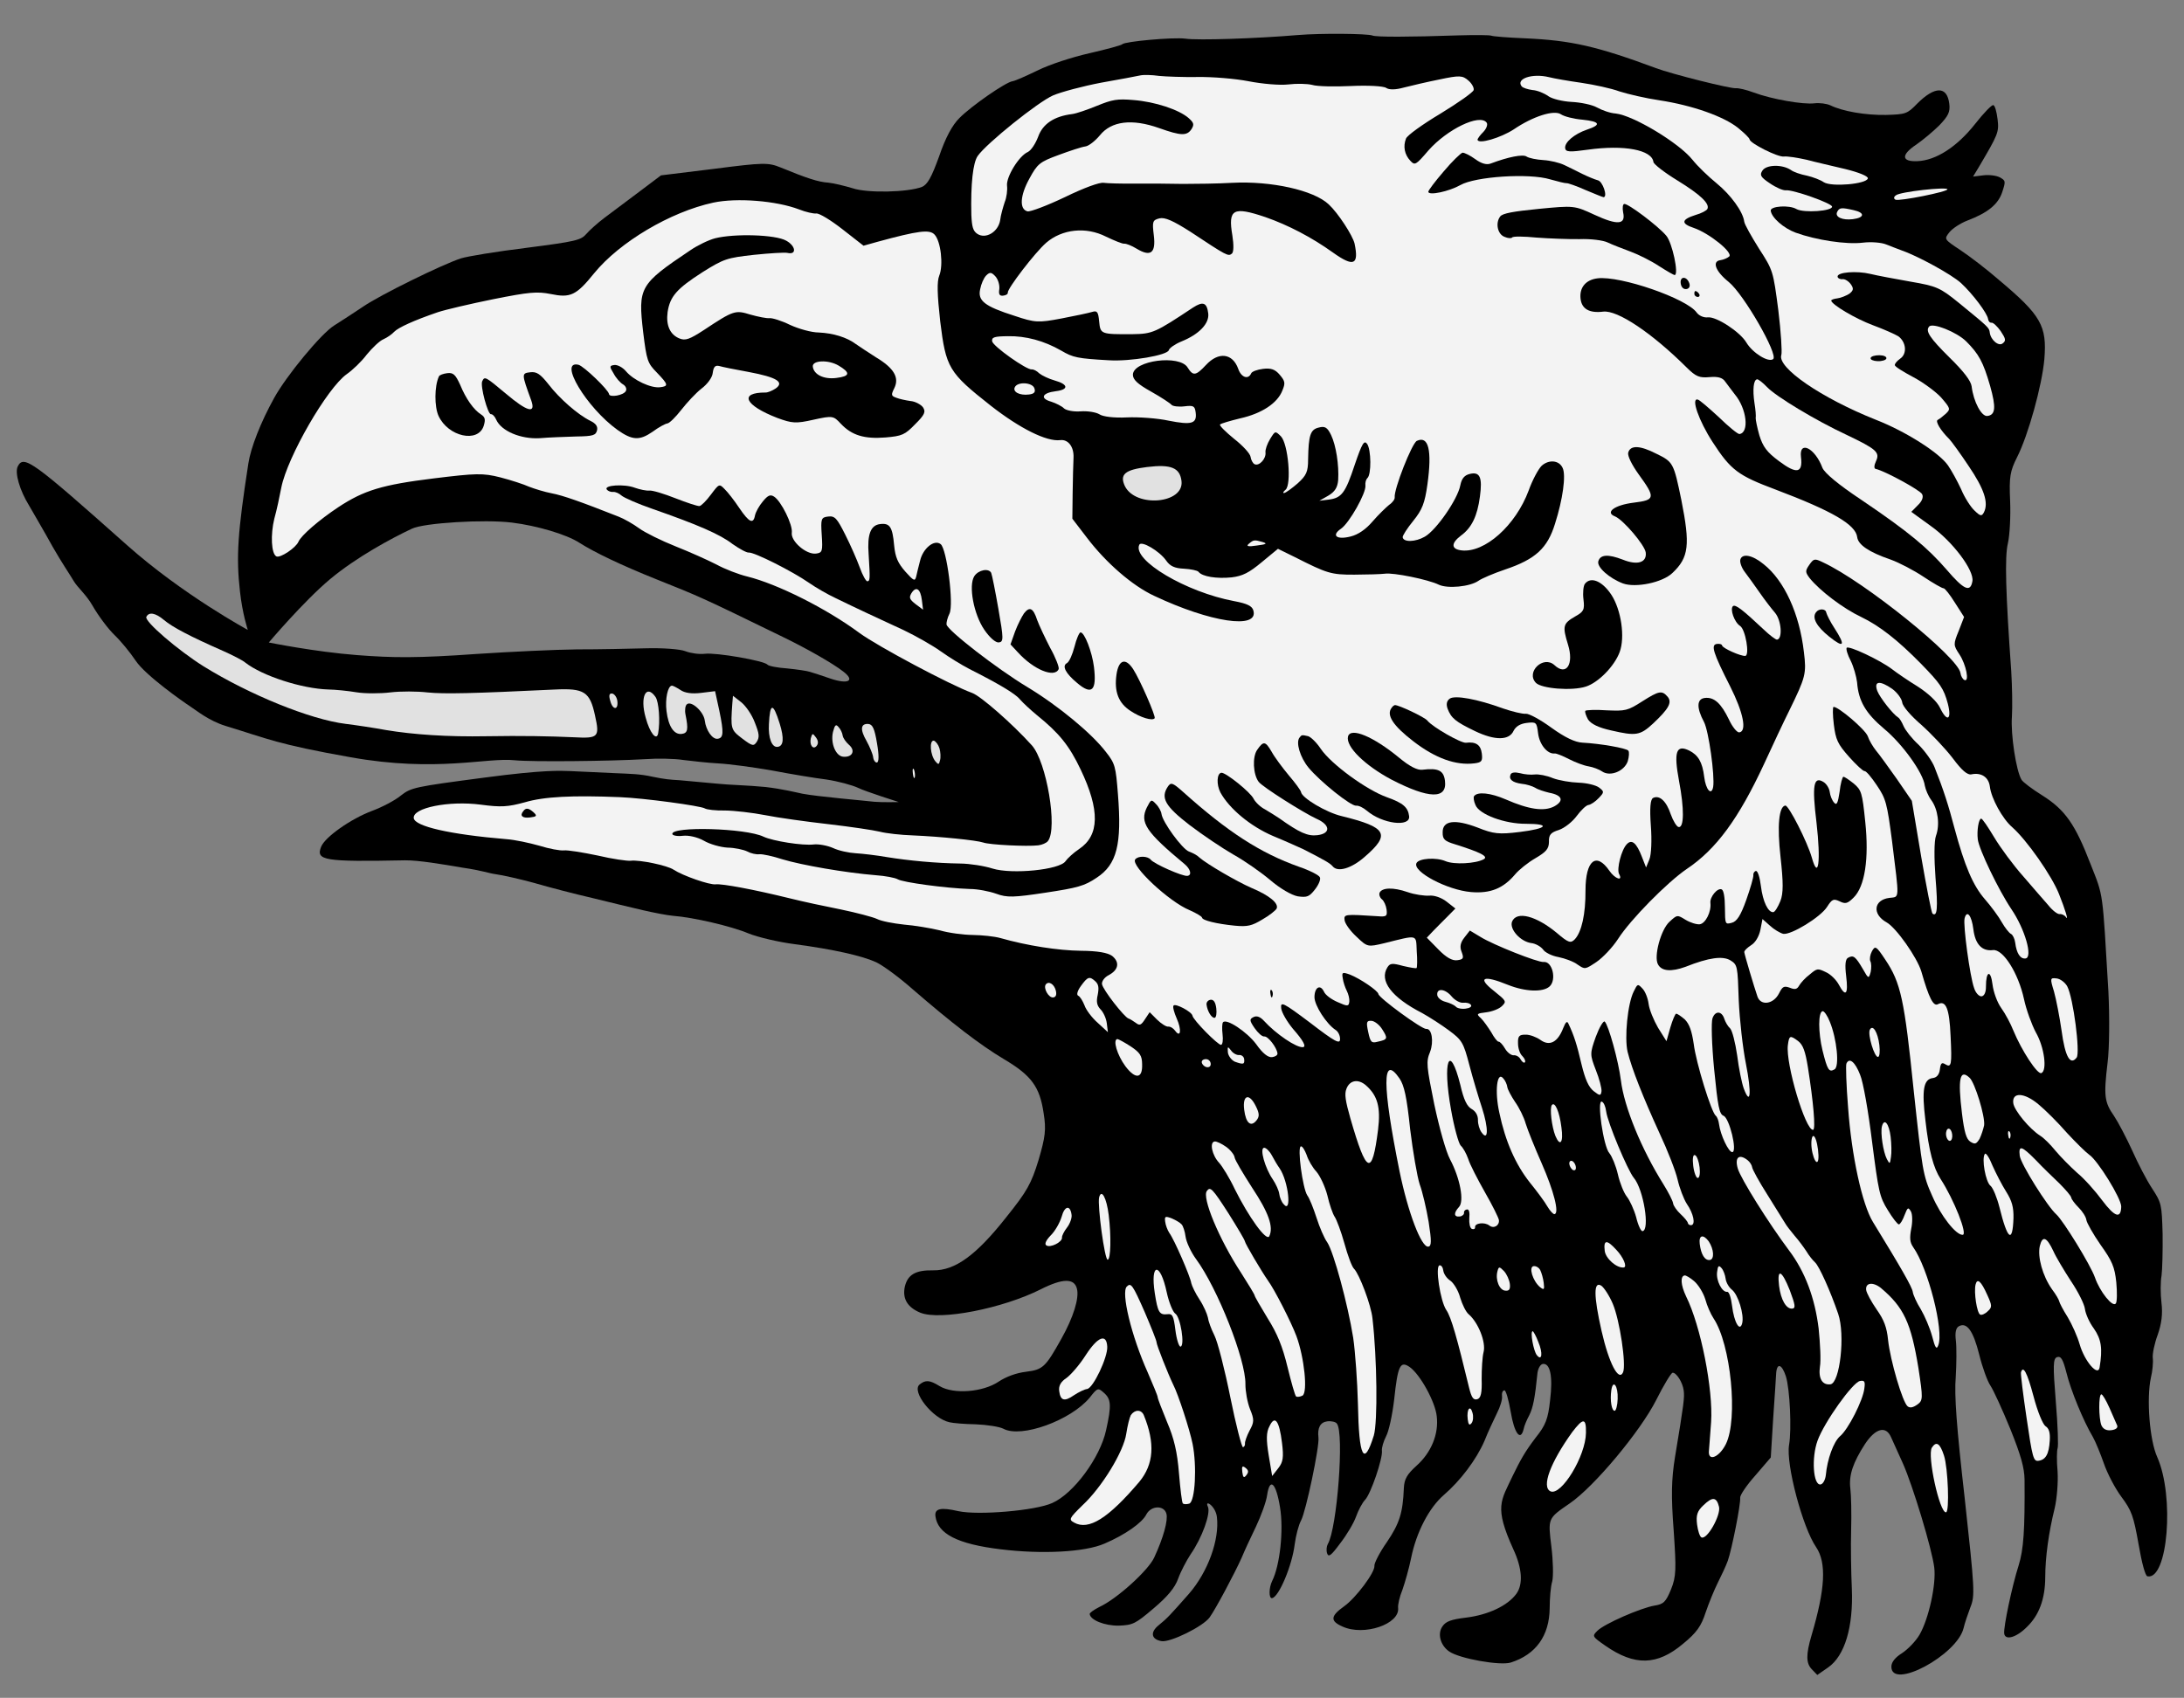 <?xml version="1.0" encoding="UTF-8" standalone="no"?>
<!DOCTYPE svg PUBLIC "-//W3C//DTD SVG 1.1//EN" "http://www.w3.org/Graphics/SVG/1.1/DTD/svg11.dtd">
<svg version="1.1" xmlns:dc="http://purl.org/dc/elements/1.1/" xmlns:xl="http://www.w3.org/1999/xlink" xmlns="http://www.w3.org/2000/svg" viewBox="63 67.5 292.5 227.427" width="292.5" height="227.427">
  <rect x="63" y="67.5" width="292.5" height="227.427" fill="#808080" stroke="none"/>
  <defs>
    <clipPath id="artboard_clip_path">
      <path d="M 63 67.5 L 355.5 67.5 L 355.5 294.927 L 63 294.927 Z"/>
    </clipPath>
  </defs>
  <g id="Eagle_s_Head_Erased_(3)" stroke="none" fill="none" stroke-opacity="1" stroke-dasharray="none" fill-opacity="1">
    <title>Eagle’s Head Erased (3)</title>
    <g id="Eagle_s_Head_Erased_(3)_Art" clip-path="url(#artboard_clip_path)">
      <title>Art</title>
      <g id="Group_25">
        <g id="Graphic_143">
          <path d="M 213.309 73.424 C 213.201 73.561 211.238 74.092 208.942 74.622 C 206.525 75.168 203.54 76.155 201.978 76.927 C 200.493 77.647 198.962 78.332 198.636 78.372 C 197.698 78.488 193.082 81.705 191.498 83.307 C 190.538 84.253 189.627 85.939 188.775 88.445 C 187.754 91.262 187.212 92.24 186.462 92.539 C 184.604 93.264 179.195 93.389 177.208 92.722 C 176.133 92.399 174.681 92.039 173.927 91.966 C 172.591 91.881 171.038 91.368 167.549 89.933 C 165.893 89.267 165.312 89.255 158.668 90.113 L 151.528 90.989 L 148.572 93.216 C 146.943 94.451 144.854 95.991 143.945 96.682 C 143.037 97.374 141.954 98.335 141.519 98.844 C 140.793 99.678 140.11 99.845 133.506 100.697 C 129.549 101.183 125.612 101.832 124.735 102.106 C 122.148 102.961 113.947 106.991 111.654 108.557 C 110.506 109.319 108.744 110.487 107.744 111.107 C 106.013 112.189 101.362 117.812 99.703 120.832 C 97.907 124.075 96.584 127.468 96.263 129.578 C 94.831 138.822 94.61 142.08 95.14 146.735 C 95.465 149.718 96.188 151.875 96.188 151.875 C 96.188 151.875 87.492 147.177 80.007 140.518 C 67.409 129.311 66.178 128.385 65.379 129.974 C 64.944 130.814 65.652 133.212 66.892 135.213 C 67.42 136.142 68.883 138.613 70.056 140.746 C 71.269 142.875 72.4 144.52 72.879 145.341 C 73.358 146.162 74.574 147.19 75.366 148.583 C 76.158 149.977 77.495 151.759 78.34 152.566 C 79.184 153.374 80.45 154.916 81.162 155.988 C 82.483 157.979 87.596 161.554 88.417 162.085 C 89.237 162.616 90.944 164.038 93.209 164.737 C 99 166.5 100.035 167.172 109.957 168.934 C 121.5 171 128.178 168.933 131.954 169.339 C 134.136 169.568 144.765 169.463 149.329 169.193 C 151.011 169.069 153.377 169.11 154.518 169.301 C 155.696 169.446 157.796 169.685 159.213 169.76 C 160.63 169.834 163.871 170.265 166.368 170.703 C 168.87 171.183 172.167 171.731 173.681 171.917 C 175.2 172.145 177.126 172.654 177.961 173.048 C 178.801 173.483 183.375 174.938 183.375 174.938 C 183.375 174.938 181.128 174.991 180.093 174.898 C 178.764 174.741 172.457 174.203 170.438 173.812 C 169.634 173.645 167.84 173.189 165.522 172.919 C 163.25 172.689 160.435 172.633 159.049 172.472 C 157.667 172.351 155.404 172.132 154.023 172.012 C 152.647 171.933 152.087 171.886 150.461 171.557 C 148.696 171.162 147.57 171.162 145.251 171.06 C 143.051 170.955 140.25 170.825 139.379 170.787 C 138.079 170.749 136 170.581 127.891 171.659 C 118.437 172.903 118.075 172.989 116.676 174.072 C 115.925 174.702 114.174 175.621 112.827 176.118 C 110.016 177.167 106.508 179.627 106.006 180.931 C 105.278 182.759 106.379 182.956 117.243 182.74 C 119.063 182.723 122.261 183.264 124.875 183.713 C 127.637 184.113 128.429 184.472 129.398 184.601 C 130.366 184.731 132.71 185.271 134.595 185.785 C 136.485 186.34 139.95 187.24 142.294 187.78 C 144.643 188.361 147.715 189.102 149.122 189.426 C 150.528 189.751 152.352 190.106 153.147 190.174 C 155.864 190.379 160.98 191.573 163.252 192.536 C 164.515 193.044 167.287 193.697 169.432 193.972 C 174.61 194.662 178.57 195.542 180.418 196.433 C 181.253 196.827 183.437 198.423 185.203 199.987 C 190.53 204.592 194.235 207.45 197.453 209.373 C 201.16 211.569 202.257 213.09 202.775 216.629 C 203.127 218.822 202.997 219.791 202.093 222.883 C 201.118 226.067 200.539 227.091 197.774 230.536 C 193.761 235.625 190.912 237.714 187.965 237.662 C 185.6 237.621 184.558 238.246 184.178 239.866 C 183.838 241.482 184.559 242.635 186.26 243.337 C 188.919 244.419 197.288 242.77 202.397 240.197 C 205.321 238.719 206.892 238.692 207.235 240.141 C 207.554 241.385 206.753 243.968 205.156 246.815 C 203.017 250.639 202.685 250.969 200.4 251.25 C 199.095 251.41 197.748 251.907 196.752 252.567 C 194.649 253.985 190.712 254.303 188.834 253.167 C 187.49 252.338 186.949 252.322 186.158 252.957 C 185.029 253.882 187.922 257.544 190.174 258.013 C 190.602 258.126 192.192 258.262 193.686 258.286 C 195.185 258.35 196.831 258.603 197.36 258.87 C 199.759 260.19 206.417 257.758 208.942 254.715 C 209.98 253.386 210.061 253.376 210.804 254.03 C 211.822 254.899 211.881 255.72 211.135 259.083 C 210.342 262.742 206.793 267.567 203.925 268.83 C 201.69 269.85 194.026 270.501 191.346 269.919 C 189.002 269.379 188.155 269.566 188.281 270.586 C 188.571 272.952 191.224 274.324 196.983 275.025 C 202.534 275.71 208.295 275.416 210.928 274.265 C 213.643 273.103 215.971 271.492 216.534 270.346 C 217.174 269.15 218.908 269.103 219.216 270.266 C 219.449 271.148 218.822 273.461 217.577 276.14 C 216.793 277.851 212.584 281.681 210.232 282.757 C 209.492 283.137 208.92 283.539 208.94 283.702 C 209.04 284.518 210.955 285.277 212.816 285.255 C 214.713 285.188 215.065 285.02 217.501 282.941 C 219.34 281.39 220.352 280.189 220.783 278.976 C 221.121 278.024 221.894 276.562 222.452 275.707 C 224.001 273.488 225.171 270.197 224.775 269.335 C 224.273 268.278 225.795 269.209 225.975 270.678 C 226.351 273.738 224.771 278.073 222.231 280.993 C 219.686 283.873 219.359 284.245 218.154 285.221 C 217.025 286.146 217.181 287.079 218.537 287.327 C 219.683 287.559 224.174 285.351 225.018 284.13 C 225.831 282.995 228.355 278.254 229.297 276.15 C 229.615 275.366 230.465 273.522 231.193 272.025 C 231.884 270.574 232.597 268.623 232.701 267.782 C 233.063 265.335 233.902 266.102 234.435 269.432 C 234.929 272.436 234.434 277.176 233.369 279.295 C 232.939 280.175 232.91 281.628 233.359 281.573 C 234.256 281.463 236.055 277.225 236.403 274.325 C 236.553 273.189 236.918 271.778 237.256 271.156 C 237.896 269.96 239.73 261.287 239.579 260.063 C 239.419 258.758 239.824 258.004 240.762 257.889 C 241.292 257.824 241.888 257.957 242.041 258.187 C 243.058 259.387 242.071 272.263 240.833 274.32 C 240.664 274.63 240.607 275.176 240.739 275.574 C 240.931 276.13 241.273 275.881 242.48 274.242 C 243.339 273.143 244.301 271.534 244.608 270.668 C 244.916 269.802 245.454 268.783 245.822 268.407 C 246.593 267.608 248.204 262.855 248.079 261.835 C 248.029 261.427 248.296 260.566 248.629 259.904 C 249.002 259.237 249.476 257.026 249.72 254.967 C 250.199 250.436 250.527 249.733 251.794 250.613 C 253.199 251.599 255.225 255.285 255.42 257.207 C 255.716 259.614 254.655 262.105 252.714 263.834 C 251.447 264.983 251.068 265.609 251.015 266.858 C 250.88 270.146 250.433 271.567 248.751 274.052 C 247.764 275.457 247.032 276.913 247.072 277.239 C 247.177 278.096 244.58 281.562 243.017 282.665 C 241.189 283.966 241.106 284.639 242.812 285.382 C 245.664 286.688 250.516 285.057 250.246 282.854 C 250.201 282.487 250.438 281.381 250.822 280.464 C 251.16 279.512 251.71 277.581 251.994 276.179 C 252.689 272.74 254.399 269.466 256.345 267.777 C 258.593 265.845 260.73 263.015 261.826 260.479 C 262.298 259.261 263.092 257.632 263.486 256.796 C 263.921 255.956 264.214 254.968 264.164 254.56 C 264.109 254.111 264.232 253.765 264.477 253.735 C 264.681 253.71 265.045 254.99 265.327 256.612 C 265.805 259.493 266.649 260.632 267.06 258.925 C 267.132 258.502 267.486 257.672 267.824 257.051 C 268.321 256.037 268.578 254.763 268.912 251.409 C 269 250.778 269.307 250.243 269.633 250.203 C 270.612 250.083 270.996 251.858 270.602 255.053 C 270.331 257.571 270.018 258.396 268.653 260.096 C 267.191 262.015 266.611 263.111 265.618 265.138 C 264.01 268.565 263.076 269.311 265.684 275.037 C 266.867 277.583 267.005 279.72 266.084 280.992 C 264.913 282.585 262.331 283.813 259.353 284.179 C 257.354 284.424 256.64 284.678 256.185 285.355 C 255.479 286.353 255.919 287.913 257.095 288.721 C 258.454 289.673 263.958 290.653 265.35 290.192 C 268.697 289.119 270.502 286.62 270.546 282.929 C 270.549 281.603 270.68 279.972 270.89 279.325 C 271.055 278.643 271.008 276.578 270.778 274.701 C 270.307 270.866 270.271 270.912 273.212 268.895 C 276.536 266.623 282.705 259.199 284.805 255.048 C 285.803 253.062 286.801 251.408 287.005 251.383 C 287.494 251.323 288.363 252.665 288.498 253.767 C 288.614 254.705 288.536 255.419 287.322 262.732 C 286.851 265.647 286.8 267.93 287.152 272.484 C 287.508 277.74 287.496 278.653 286.799 280.395 C 286.097 282.096 285.8 282.381 284.581 282.572 C 282.756 282.879 277.842 285.015 276.922 285.956 C 276.222 286.663 276.227 286.704 277.993 287.936 C 281.933 290.682 284.946 290.602 288.399 287.694 C 290.243 286.184 290.841 285.323 291.441 283.469 C 291.867 282.216 292.6 280.428 293.066 279.501 C 293.532 278.574 294.157 277.255 294.403 276.563 C 294.926 275.09 296.158 268.935 296.058 268.119 C 296.018 267.792 296.928 266.438 298.094 265.136 L 300.158 262.729 L 300.476 257.555 C 300.665 254.716 300.865 251.958 300.881 251.418 C 300.997 249.996 301.649 250.247 302.175 251.839 C 302.717 253.553 302.97 258.988 302.604 261.062 C 302.175 263.641 304.415 272.103 306.229 274.738 C 307.647 276.841 307.456 280.343 305.612 286.574 C 304.852 289.152 304.87 290.309 305.674 291.122 L 306.386 291.862 L 307.836 290.856 C 310.087 289.296 311.223 285.388 311.014 280.32 C 310.917 278.179 310.854 274.626 310.919 272.464 C 310.985 270.303 310.925 267.784 310.814 266.887 C 310.594 265.092 311.174 263.406 312.775 260.931 C 314.171 258.814 315.574 258.434 316.264 260.006 C 316.548 260.634 317.284 262.241 317.857 263.537 C 319.171 266.482 321.747 274.986 322.053 277.474 C 322.328 279.718 321.319 284.314 320.091 286.453 C 319.579 287.344 318.511 288.427 317.745 288.935 C 316.821 289.504 316.32 290.146 316.309 290.727 C 316.251 293.964 325.147 289.186 325.986 285.563 C 326.12 284.967 326.546 283.714 326.889 282.802 C 327.525 281.233 327.461 280.372 326.131 268.195 C 325.041 258.639 324.724 254.371 324.928 251.985 C 325.039 250.191 325.054 247.953 324.948 247.096 C 324.813 245.995 324.942 245.358 325.371 245.14 C 326.422 244.597 327.266 245.735 328.075 248.949 C 328.489 250.637 329.178 252.54 329.58 253.112 C 329.986 253.725 331.173 256.312 332.238 258.914 C 333.668 262.466 334.118 264.108 334.145 265.678 C 334.197 272.505 334.013 275.053 333.361 277.163 C 332.463 279.964 331.314 285.447 331.419 286.304 C 331.539 287.283 333.059 286.848 334.459 285.434 C 336.089 283.867 336.899 281.697 336.916 278.796 C 336.916 276.105 337.377 272.777 338.18 269.531 C 338.478 268.252 338.662 266.035 338.568 264.597 C 338.433 263.164 338.472 261.793 338.564 261.533 C 338.697 261.268 338.597 258.423 338.333 255.267 C 337.941 250.388 337.953 249.475 338.509 249.282 C 339.03 249.136 339.289 249.56 339.764 251.406 C 340.34 253.737 341.998 257.799 343.304 259.999 C 343.674 260.657 344.329 262.275 344.774 263.545 C 345.225 264.856 346.256 266.842 347.1 267.98 C 348.487 269.839 348.741 270.553 349.41 274.322 C 349.843 276.837 350.309 278.601 350.604 278.648 C 353.32 279.184 354.262 267.971 351.913 262.669 C 350.894 260.433 350.457 254.855 351.065 252.048 C 351.286 251.151 351.391 249.978 351.32 249.407 C 351.255 248.877 351.539 247.476 351.975 246.304 C 352.498 244.832 352.664 243.486 352.484 242.018 C 352.338 240.835 352.342 239.178 352.492 238.373 C 352.6 237.573 352.662 235.039 352.636 232.806 C 352.523 228.845 352.498 228.641 351.222 226.685 C 350.511 225.613 349.318 223.316 348.572 221.627 C 347.781 219.903 346.699 217.841 346.14 216.998 C 344.834 215.129 344.734 214.314 345.264 209.859 C 345.518 207.882 345.537 203.655 345.376 200.321 C 344.56 186.59 344.736 187.687 342.992 183.263 C 340.924 177.885 339.572 175.981 336.563 174.072 C 335.173 173.208 333.896 172.247 333.733 171.935 C 333.002 170.7 332.278 165.82 332.452 163.521 C 332.536 162.185 332.486 159.417 332.363 157.403 C 331.616 146.935 331.474 142.066 331.916 140.273 C 332.158 139.208 332.301 136.664 332.214 134.604 C 332.063 131.351 332.217 130.587 333.149 128.733 C 334.65 125.775 336.484 119.131 336.798 115.614 C 337.159 111.139 336.367 109.745 330.734 105.012 C 329.111 103.597 326.78 101.812 325.563 101.009 C 323.354 99.541 323.354 99.541 324.069 98.625 C 324.463 98.121 325.535 97.41 326.484 97.045 C 329.214 96.006 330.608 94.882 331.152 93.242 C 331.634 91.775 331.624 91.693 330.825 91.253 C 330.382 91.017 329.414 90.888 328.638 90.983 L 327.251 91.153 L 328.009 89.901 C 330.613 85.481 330.746 85.217 330.531 83.462 C 330.411 82.483 330.183 81.642 329.969 81.585 C 329.791 81.483 328.687 82.612 327.506 84.124 C 325.068 87.198 322.265 88.991 319.792 89.088 C 317.651 89.185 317.577 88.242 319.644 86.87 C 320.522 86.265 321.912 85.101 322.724 84.297 C 323.935 83.03 324.201 82.5 324.066 81.399 C 323.771 78.992 322.119 79.029 319.758 81.39 C 318.435 82.753 318.236 82.819 315.595 82.895 C 312.827 82.945 309.779 82.408 308.15 81.614 C 307.666 81.384 306.697 81.254 306.004 81.339 C 304.495 81.525 300.306 80.797 297.876 79.894 C 296.877 79.52 295.812 79.278 295.486 79.318 C 294.793 79.403 286.803 77.402 284.761 76.618 C 276.865 73.695 273.456 72.913 267.293 72.634 C 265.005 72.542 262.955 72.38 262.736 72.282 C 262.517 72.185 260.57 72.176 258.383 72.237 C 251.867 72.458 247.274 72.483 246.79 72.253 C 246.138 72.002 239.959 71.932 236.803 72.195 C 231.393 72.653 223.394 72.931 221.748 72.677 C 220.107 72.465 213.636 73.052 213.309 73.424 Z M 131.565 137.501 C 134.929 137.916 138.882 139.087 140.593 140.202 C 142.614 141.486 146.179 143.201 150.926 145.103 C 156.717 147.415 156.891 147.477 167.814 152.802 C 171.028 154.354 174.546 156.365 175.92 157.439 C 177.564 158.686 176.635 159.214 174.215 158.394 C 173.09 157.993 171.841 157.608 171.454 157.49 C 171.108 157.367 169.716 157.165 168.417 157.035 C 167.122 156.946 165.935 156.719 165.787 156.53 C 165.35 156.004 158.919 154.888 157.409 155.074 C 156.675 155.164 155.539 155.014 154.8 154.732 C 154.102 154.445 151.722 154.281 149.575 154.338 C 147.429 154.394 143.259 154.492 140.276 154.486 C 137.34 154.515 131.288 154.803 126.893 155.094 C 118.888 155.663 115.667 155.625 110.812 155.25 C 105.149 154.812 99 153.562 99 153.562 C 99 153.562 103.667 148.042 107.195 145.089 C 110.724 142.137 115.425 139.607 118.166 138.318 C 119.768 137.541 127.865 137.044 131.565 137.501 Z" fill="black"/>
        </g>
        <g id="Graphic_142">
          <path d="M 218.219 77.666 L 218.219 77.666 C 217.292 77.531 216.17 77.503 215.726 77.599 C 215.283 77.695 212.936 78.149 210.463 78.577 C 208.035 79.04 205.148 79.809 204.046 80.276 C 202.041 81.143 195.105 86.715 193.944 88.39 C 193.31 89.296 192.993 92.109 193.091 96.28 C 193.164 97.886 193.316 98.447 193.901 98.831 C 195.026 99.562 196.685 98.572 196.949 97.007 C 197.027 96.293 197.35 95.219 197.561 94.572 C 197.817 93.96 197.942 92.951 197.871 92.38 C 197.731 91.238 199.45 88.376 200.67 87.854 C 201.099 87.636 201.692 86.735 202.036 85.823 C 202.651 84.091 204.183 83.075 206.59 82.779 C 207.161 82.709 208.63 82.197 209.931 81.665 C 211.982 80.833 212.63 80.712 214.807 80.901 C 217.692 81.126 220.886 82.183 222.183 83.308 C 222.88 83.926 222.951 84.166 222.608 84.746 C 221.984 85.734 221.194 85.707 218.25 84.66 C 214.613 83.368 211.839 83.708 210.295 85.637 C 209.681 86.375 208.813 87.061 208.364 87.116 C 207.875 87.176 206.283 87.703 204.778 88.261 C 202.242 89.193 201.941 89.437 200.861 91.433 C 199.607 93.699 199.501 95.534 200.612 95.812 C 200.994 95.889 203.249 95.033 205.597 93.916 C 208.215 92.642 210.276 91.892 210.826 91.99 C 211.29 92.058 213.202 92.113 215.022 92.096 C 216.842 92.08 219.743 92.096 221.445 92.136 C 223.143 92.134 226.12 92.1 228.053 91.987 C 233.238 91.723 238.94 92.969 240.954 94.875 C 242.216 96.045 244.157 99.037 244.415 100.124 C 245.015 102.99 244.311 103.325 241.496 101.31 C 238.681 99.295 235.539 97.652 232.468 96.58 C 228.148 95.123 227.448 95.498 228.047 99.027 C 228.243 100.287 228.241 101.281 227.976 101.479 C 227.485 101.871 227.307 101.769 222.395 98.521 C 220.104 97.063 219.009 96.576 218.285 96.748 C 217.361 96.985 217.3 97.158 217.53 99.035 C 217.821 101.401 217.101 101.945 215.222 100.809 C 214.55 100.395 213.811 100.113 213.567 100.143 C 213.322 100.173 212.232 99.727 211.132 99.2 C 208.438 97.832 205.251 98.182 203.116 100.018 C 201.619 101.32 197.908 106.165 197.973 106.695 C 197.998 106.899 197.727 107.057 197.36 107.102 C 196.871 107.162 196.718 106.932 196.837 106.214 C 196.894 105.668 196.677 104.908 196.295 104.5 C 195.771 103.943 195.562 103.927 195.082 104.4 C 194.75 104.731 194.396 105.561 194.273 106.239 C 193.923 107.773 194.844 108.529 198.894 109.812 C 201.614 110.721 202.032 110.752 205.148 110.162 C 206.969 109.815 208.826 109.421 209.264 109.284 C 209.943 109.077 210.09 109.266 210.21 110.576 C 210.374 112.254 210.42 112.29 214.682 112.263 C 217.369 112.223 217.721 112.056 222.775 108.702 C 224.118 107.833 224.638 108.018 224.818 109.487 C 224.983 110.833 223.588 112.288 221.221 113.241 C 220.353 113.596 219.592 114.145 219.541 114.4 C 219.376 115.083 214.389 115.943 211.509 115.759 C 207.339 115.525 206.702 115.396 205.139 114.47 C 202.822 113.14 200.382 112.487 197.986 112.533 C 196.165 112.549 195.808 112.676 195.873 113.206 C 195.954 113.859 200.489 117.07 201.182 116.985 C 201.427 116.955 201.87 117.191 202.201 117.523 C 202.567 117.809 203.448 118.239 204.263 118.47 C 206.108 118.989 206.152 119.688 204.398 119.903 C 202.562 120.129 202.239 120.872 203.783 121.304 C 204.43 121.514 205.225 121.914 205.509 122.21 C 205.789 122.465 206.768 122.677 207.711 122.602 C 208.654 122.528 209.796 122.719 210.244 122.995 C 210.697 123.312 212.21 123.499 213.939 123.411 C 215.504 123.343 218.053 123.527 219.5 123.846 C 222.598 124.46 223.317 124.247 223.137 122.779 C 223.027 121.881 222.849 121.779 221.625 121.929 C 220.85 122.024 220.05 121.915 219.902 121.726 C 219.709 121.502 218.492 120.699 217.158 119.951 C 215.335 118.933 214.725 118.345 214.726 117.683 C 214.781 115.771 221.018 114.964 222.064 116.74 C 222.786 117.894 223.153 117.849 224.507 116.399 C 226.188 114.577 228.079 114.801 228.834 116.903 C 229.224 118.056 230.177 118.394 230.566 117.518 C 230.659 117.258 231.414 117 232.148 116.91 C 233.209 116.78 233.769 116.959 234.399 117.71 C 235.127 118.573 235.157 118.818 234.742 119.822 C 234.08 121.518 231.972 122.895 229.11 123.536 C 227.743 123.869 226.504 124.229 226.396 124.366 C 226.289 124.503 227.139 125.352 228.289 126.287 C 229.434 127.182 230.436 128.26 230.491 128.708 C 230.541 129.116 230.805 129.581 231.024 129.678 C 231.64 129.975 232.591 128.947 232.485 128.091 C 232.44 127.724 232.717 126.944 233.096 126.318 C 233.787 125.198 233.787 125.198 234.54 125.934 C 235.532 126.93 235.999 132.421 235.171 133.103 C 234.87 133.347 234.773 133.566 234.977 133.541 C 235.221 133.511 236.018 132.916 236.805 132.24 C 237.959 131.187 238.19 130.703 238.193 129.046 C 238.251 125.809 238.487 125.035 239.615 124.772 C 240.456 124.545 240.772 124.754 241.269 125.77 C 241.939 127.178 242.341 129.779 242.22 131.823 C 242.131 132.787 241.788 133.367 240.9 133.89 L 239.7 134.576 L 240.924 134.426 C 242.678 134.21 243.179 133.569 244.447 129.728 C 245.422 126.875 245.698 126.427 246.095 126.958 C 246.643 127.719 246.687 131.109 246.12 131.551 C 245.936 131.74 245.823 132.168 245.868 132.535 C 245.988 133.514 243.711 137.562 242.603 138.319 C 241.265 139.229 242.003 139.842 243.891 139.362 C 244.895 139.114 245.927 138.408 246.831 137.344 C 247.629 136.418 248.63 135.467 249.044 135.126 C 249.503 134.821 249.82 134.368 249.79 134.124 C 249.66 133.063 252.09 126.884 252.753 126.555 C 254.32 125.824 254.81 127.793 254.173 132.385 C 253.821 134.912 253.472 135.783 252.287 137.254 C 251.458 138.267 250.834 139.255 250.859 139.459 C 250.945 140.152 252.556 140.12 253.832 139.383 C 255.378 138.49 258.227 134.371 258.578 132.506 C 258.758 131.615 259.116 131.157 259.84 130.985 C 261.207 130.651 261.552 131.437 261.205 134.006 C 260.863 136.615 260.105 138.199 258.66 139.246 C 257.296 140.283 257.351 141.063 258.737 141.224 C 261.846 141.588 265.989 137.891 267.732 133.204 C 268.225 131.819 269.033 130.312 269.478 129.884 C 270.448 129.02 271.83 129.14 272.291 130.201 C 272.743 131.181 272.308 134.382 271.26 137.658 C 270.254 140.928 268.655 142.408 264.599 143.776 C 263.048 144.298 261.436 144.993 261.017 145.292 C 259.873 146.095 256.885 146.379 255.699 145.821 C 254.288 145.125 249.575 144.171 248.478 144.347 C 247.948 144.413 246.133 144.47 244.394 144.476 C 241.249 144.49 240.729 144.305 236.447 142.139 L 234.155 141.013 L 231.974 142.813 C 230.284 144.221 229.426 144.658 227.958 144.838 C 225.954 145.043 224.012 144.743 223.519 144.099 C 223.371 143.91 222.48 143.73 221.562 143.677 C 220.313 143.623 219.697 143.326 219.194 142.601 C 218.289 141.304 215.835 139.866 215.579 140.478 C 214.631 142.54 221.866 146.828 228.308 148.025 C 230.045 148.35 230.707 148.683 230.864 149.285 C 231.592 151.845 225.095 150.863 217.578 147.313 C 214.68 145.971 211.159 142.925 208.592 139.555 L 206.619 136.981 L 206.657 133.581 C 206.677 131.715 206.742 129.554 206.775 128.804 C 206.844 127.346 206.056 126.325 204.995 126.455 C 203.16 126.681 199.585 124.884 195.691 121.842 C 190.053 117.399 189.687 116.782 188.92 110.54 C 188.52 106.945 188.473 105.212 188.791 104.427 C 189.365 103.032 189.01 99.804 188.156 98.915 C 187.489 98.21 186.021 98.39 180.491 99.897 L 178.65 100.413 L 175.81 98.195 C 174.298 97.014 172.73 96.047 172.322 96.097 C 171.955 96.142 170.89 95.9 170.019 95.551 C 166.978 94.393 161.708 93.963 158.52 94.644 C 152.792 95.886 145.998 99.909 142.578 104.097 C 140.171 107.084 139.385 107.429 136.75 106.883 C 134.926 106.527 133.901 106.612 129.051 107.58 C 125.94 108.21 122.64 108.988 121.645 109.318 C 118.425 110.417 116.348 111.376 115.797 111.94 C 115.505 112.266 114.857 112.718 114.347 112.947 C 113.872 113.129 112.871 114.08 112.114 115.001 C 111.404 115.958 110.178 117.103 109.453 117.606 C 106.823 119.461 101.496 128.687 100.676 132.804 C 100.449 133.992 100.058 135.862 99.739 136.977 C 99.215 139.112 99.326 141.707 100.029 142.035 C 100.554 142.261 102.621 140.889 102.975 140.059 C 103.329 139.228 105.724 137.154 108.328 135.426 C 111.738 133.185 114.172 132.431 121.107 131.579 C 126.736 130.888 127.685 130.855 129.993 131.441 C 131.404 131.806 133.172 132.376 133.875 132.703 C 134.613 132.985 135.948 133.401 136.881 133.577 C 138.364 133.85 140.875 134.743 145.836 136.701 C 146.575 136.983 147.822 137.699 148.596 138.267 C 149.37 138.834 151.575 139.93 153.49 140.689 C 155.405 141.447 157.86 142.554 158.965 143.122 C 160.075 143.731 161.944 144.454 163.096 144.727 C 167.111 145.725 173.639 148.981 178.103 152.284 C 180.516 154.059 190.308 159.275 193.211 160.326 C 194.383 160.762 198.606 164.468 201.195 167.338 C 203.163 169.54 204.673 178.465 203.349 180.159 C 203.134 180.434 202.542 180.672 202.053 180.733 C 200.584 180.913 195.502 180.667 194.677 180.355 C 193.77 180.052 188.989 179.562 185.242 179.401 C 183.662 179.347 181.69 179.133 180.834 178.907 C 179.937 178.686 176.859 178.236 173.918 177.893 C 170.936 177.555 167.145 177.027 165.488 176.692 C 163.792 176.362 161.355 176.081 160.111 176.068 C 158.873 176.096 157.654 175.956 157.385 175.782 C 156.804 175.439 149.307 174.413 146.019 174.279 C 139.693 174.02 135.864 174.2 133.268 174.975 C 131.023 175.582 130.121 175.651 127.384 175.283 C 123.133 174.728 118.242 175.702 118.413 177.089 C 118.548 178.19 123.236 179.271 130.851 179.909 C 131.936 179.983 133.893 180.405 135.223 180.78 C 136.558 181.196 138.041 181.47 138.53 181.41 C 139.02 181.35 141.048 181.68 143.045 182.098 C 145.007 182.561 147.03 182.851 147.479 182.795 C 148.662 182.65 152.402 183.433 153.217 183.996 C 154.434 184.799 158.025 186.056 158.841 185.956 C 159.697 185.85 163.978 186.65 168.803 187.838 C 170.469 188.255 173.532 188.914 175.611 189.321 C 177.736 189.764 179.876 190.33 180.446 190.591 C 181.022 190.893 182.632 191.192 184.059 191.348 C 185.481 191.463 187.637 191.82 188.875 192.123 C 190.077 192.473 192.055 192.727 193.299 192.74 C 194.502 192.758 196.179 192.924 196.994 193.156 C 200.555 194.168 204.693 194.819 207.762 194.856 C 210 194.871 211.356 195.119 211.946 195.543 C 213.005 196.407 212.799 197.427 211.477 198.127 C 210.931 198.401 210.542 198.946 210.587 199.313 C 210.677 200.047 213.575 203.75 214.135 203.929 C 214.349 203.986 214.757 204.267 215.118 204.513 C 215.622 204.906 215.821 204.841 216.343 204.031 L 216.972 203.084 L 217.964 204.081 C 218.528 204.632 219.2 205.047 219.445 205.017 C 219.731 204.982 220.133 205.222 220.382 205.564 C 221.129 206.591 221.279 205.454 220.595 203.923 C 220.25 203.137 220.027 202.336 220.175 202.194 C 220.426 201.873 222.595 203.015 222.701 203.54 C 222.771 204.111 226.128 207.509 226.536 207.459 C 226.74 207.434 226.828 206.802 226.738 206.067 C 226.643 205.292 226.68 204.584 226.788 204.446 C 227.212 203.856 230.007 205.708 231.247 207.377 C 232.101 208.598 232.834 209.17 233.364 209.105 C 233.772 209.055 234.119 208.847 234.089 208.602 C 233.989 207.786 232.809 206.274 232.32 206.335 C 232.034 206.37 231.475 205.859 231.022 205.21 C 230.316 204.179 230.337 204.011 230.883 203.737 C 231.311 203.518 231.79 203.708 232.268 204.229 C 233.896 206.017 236.65 207.873 237.506 207.768 C 237.996 207.708 237.519 206.856 236.171 205.323 C 235.393 204.384 234.662 203.148 234.592 202.577 C 234.471 201.598 234.823 201.762 238.472 204.503 C 241.765 207.038 242.473 207.407 242.469 206.703 C 242.496 206.245 242.217 205.658 241.86 205.453 C 240.643 204.65 239.058 202.194 239.045 201.078 C 239.048 199.752 239.819 199.285 240.321 200.341 C 240.499 200.775 241.318 201.379 242.149 201.732 C 243.463 202.316 243.631 202.337 243.714 201.664 C 243.75 201.287 243.589 200.644 243.37 200.216 C 243.152 199.787 242.894 199.032 242.834 198.542 C 242.693 197.731 242.769 197.681 243.808 198.05 C 245.158 198.588 247.551 200.199 247.606 200.648 C 247.671 201.178 253.448 205.397 254.019 205.327 C 254.754 205.236 255.055 207.021 254.522 208.412 C 253.979 209.721 254.049 210.292 255.098 215.464 C 255.78 218.652 256.66 221.773 257.198 222.784 C 258.543 225.31 259.133 228.427 258.397 229.18 C 257.667 229.973 257.696 230.549 258.512 230.449 C 258.838 230.409 259.099 230.17 259.074 229.966 C 259.044 229.721 259.228 229.533 259.472 229.503 C 259.758 229.468 259.854 229.912 259.781 230.666 C 259.743 231.375 259.859 231.982 260.124 232.115 C 260.384 232.207 260.578 232.1 260.553 231.896 C 260.483 231.325 261.829 231.16 262.47 231.661 C 263.066 232.126 263.837 231.659 263.746 230.925 C 263.711 230.639 262.884 228.96 261.884 227.219 C 260.878 225.438 259.847 223.453 259.635 222.733 C 259.382 222.019 258.955 221.243 258.629 220.952 C 258.345 220.656 257.748 218.493 257.335 216.142 C 256.161 209.619 257.125 207.016 258.586 212.841 C 259.035 214.815 259.477 215.713 260.098 216.051 C 260.633 216.358 260.948 216.899 260.941 217.521 C 260.925 218.061 261.142 218.821 261.437 219.199 C 262.337 220.455 262.361 218.63 261.49 215.921 C 261.029 214.529 260.26 211.973 259.79 210.167 C 259.006 207.157 258.798 206.81 257.067 205.532 C 256.065 204.786 254.446 203.742 253.468 203.2 C 249.359 201.095 247.676 198.859 248.822 197.062 C 249.17 196.522 249.455 196.487 250.912 196.888 C 251.85 197.104 252.655 197.254 252.727 197.162 C 252.798 197.07 252.836 196.03 252.742 194.924 C 252.625 192.619 253.007 192.697 248.385 193.844 C 246.172 194.364 246.131 194.369 244.676 192.974 C 243.836 192.208 243.135 191.217 243.08 190.768 C 242.98 189.952 243.061 189.942 247.486 190.227 C 248.699 190.327 248.811 190.23 248.701 189.333 C 248.636 188.802 248.352 188.175 248.077 187.96 C 247.802 187.745 247.671 187.347 247.763 187.088 C 248.091 186.385 249.574 186.327 251.52 186.999 C 252.473 187.337 253.778 187.509 254.395 187.474 C 255.047 187.394 256.041 187.728 256.728 188.264 L 257.919 189.195 L 256.851 190.278 C 256.258 190.848 255.415 191.738 254.935 192.211 L 254.092 193.102 L 255.653 194.691 C 256.696 195.763 257.496 196.204 258.148 196.124 C 259.005 196.018 259.067 195.845 258.757 195.013 C 258.463 194.304 258.602 193.749 259.139 193.062 L 259.855 192.146 L 261.285 193.005 C 262.945 194.044 268.996 196.448 269.73 196.358 C 270.913 196.213 271.52 198.788 270.508 199.658 C 269.609 200.431 267.28 200.344 264.972 199.427 C 261.616 198.058 260.794 198.449 263.084 200.238 C 264.738 201.567 264.789 201.644 264.161 202.259 C 263.793 202.636 262.844 203.001 262.069 203.096 C 260.763 203.256 260.687 203.307 261.338 203.89 C 261.714 204.258 262.319 205.136 262.731 205.789 C 263.106 206.488 263.549 207.055 263.712 207.035 C 263.875 207.015 264.257 207.424 264.571 207.965 C 264.886 208.506 265.431 208.895 265.757 208.855 C 266.043 208.82 266.486 209.055 266.653 209.407 C 266.862 209.754 267.091 209.933 267.239 209.791 C 267.341 209.613 267.174 209.26 266.889 208.964 C 266.563 208.673 266.305 207.918 266.306 207.255 C 266.273 206.307 266.452 206.078 267.323 206.095 C 267.859 206.071 268.77 206.414 269.315 206.803 C 270.542 207.687 271.629 207.098 272.352 205.229 C 272.7 204.358 272.889 204.211 273.067 204.644 C 273.793 206.17 274.193 207.405 274.809 210.062 C 275.309 212.113 275.766 213.133 276.453 213.67 C 277.277 214.314 277.399 214.299 277.488 213.667 C 277.524 213.29 277.201 212.005 276.724 210.821 C 275.933 208.765 275.918 208.642 276.718 206.391 C 277.185 205.132 277.733 204.196 277.916 204.339 C 278.43 204.814 279.77 209.66 280.086 212.23 C 280.521 215.779 282.829 221.418 285.765 226.109 C 286.436 227.186 287.035 228.355 287.075 228.681 C 287.115 229.008 287.567 229.656 288.081 230.131 C 288.595 230.607 289.032 231.133 289.057 231.337 C 289.077 231.5 289.301 231.638 289.505 231.613 C 290.117 231.538 289.809 230.043 288.905 228.747 C 288.493 228.093 287.946 226.67 287.678 225.502 C 287.41 224.333 286.326 221.568 285.26 219.297 C 283.053 214.475 281.552 210.684 280.981 208.393 C 280.547 206.542 280.975 201.934 281.809 200.299 C 282.306 199.286 282.342 199.24 282.962 199.909 C 283.339 200.277 283.704 201.226 283.794 201.961 C 283.889 202.736 284.477 204.154 285.056 205.16 L 286.189 206.967 L 286.708 205.123 C 287.001 204.134 287.354 203.304 287.477 203.289 C 287.64 203.269 288.139 203.622 288.648 204.056 C 289.263 204.685 289.582 205.598 289.839 207.347 C 290.144 209.836 292.209 216.539 292.8 216.963 C 292.983 217.106 293.171 217.622 293.226 218.071 C 293.401 219.498 294.522 221.887 295.012 221.827 C 295.705 221.741 294.619 217.278 293.835 216.96 C 293.269 216.74 293.068 215.771 292.569 210.697 C 292.25 207.424 292.165 204.37 292.354 203.891 C 292.724 202.852 293.6 202.91 293.94 203.986 C 294.071 204.384 294.391 204.966 294.717 205.257 C 295.002 205.554 295.406 207.16 295.657 208.869 C 295.867 210.582 296.276 212.561 296.529 213.275 C 297.457 215.77 297.599 213.889 296.832 210.008 C 296.409 207.907 295.979 204.067 295.867 201.472 C 295.719 196.894 295.699 196.731 294.757 196.142 C 293.729 195.523 291.893 195.749 288.734 197.006 C 286.831 197.695 285.537 197.606 285.049 196.672 C 284.465 195.625 285.432 192.028 286.586 190.975 C 287.628 190.019 287.628 190.019 288.748 190.71 C 289.374 191.089 290.235 191.356 290.643 191.305 C 291.418 191.21 292.217 189.621 292.072 188.438 C 291.977 187.663 293.02 186.376 293.59 186.637 C 293.855 186.77 294.011 187.703 294.018 189.11 C 294.039 191.303 294.044 191.343 294.926 191.111 C 295.61 190.944 296.131 190.135 296.87 188.056 C 297.424 186.498 297.861 184.995 297.825 184.709 C 297.795 184.464 297.969 184.194 298.173 184.169 C 298.418 184.139 298.697 185.058 298.837 186.2 C 299.092 188.28 299.813 189.765 300.506 189.68 C 300.71 189.655 301.125 188.983 301.443 188.199 C 301.853 187.155 301.841 185.707 301.466 182.316 C 300.99 178.109 301.251 175.509 302.108 175.404 C 302.556 175.349 305.069 180.3 305.656 182.381 C 306.536 185.503 306.878 182.893 306.283 177.707 C 305.662 172.649 305.879 171.38 307.274 172.285 C 307.635 172.531 307.996 173.108 308.056 173.597 C 308.111 174.046 308.359 174.719 308.644 175.016 C 308.985 175.429 309.149 175.078 309.376 173.559 C 309.491 172.469 309.753 171.567 309.875 171.552 C 310.038 171.532 310.629 171.956 311.27 172.457 C 312.288 173.326 312.41 173.642 312.809 177.569 C 313.333 182.515 312.759 186.271 311.242 187.741 C 310.43 188.545 310.149 188.621 309.355 188.221 C 308.565 187.863 308.366 187.928 307.706 188.962 C 306.842 190.352 302.834 192.79 301.815 192.584 C 301.387 192.471 300.583 191.99 300.069 191.515 L 299.046 190.605 L 298.768 192.047 C 298.588 192.939 298.071 193.789 297.53 194.104 C 296.994 194.46 296.585 194.841 296.61 195.045 C 296.66 195.453 297.925 199.687 298.376 200.998 C 298.822 202.269 300.53 202.018 301.263 200.561 C 301.729 199.634 301.923 199.528 302.702 199.805 C 303.4 200.092 303.68 200.016 303.952 199.527 C 304.156 199.171 304.775 198.474 305.382 198.026 C 306.358 197.202 306.439 197.192 307.539 197.72 C 308.196 198.012 308.954 198.788 309.279 199.411 C 310.193 201.121 310.556 200.704 310.255 198.256 C 310.07 196.747 310.138 195.951 310.531 195.779 C 311.23 195.403 311.505 195.618 312.501 197.318 C 313.242 198.635 313.283 198.63 313.54 197.687 C 313.643 197.178 313.644 196.515 313.487 196.244 C 313.37 195.969 313.463 195.378 313.699 194.935 C 314.139 194.135 314.271 194.202 315.491 196.04 C 317.569 199.139 318.049 201.357 319.292 213.504 C 320.451 224.293 320.526 224.905 321.779 227.692 C 322.936 230.365 324.949 232.934 325.856 232.906 C 326.56 232.902 324.699 228.203 322.911 225.441 C 321.94 223.945 321.333 221.7 320.868 217.575 C 320.367 213.496 320.605 212.059 321.87 211.903 C 322.4 211.838 322.722 211.426 322.805 210.753 C 322.909 209.912 323.057 209.77 323.505 210.046 C 324.355 210.563 324.433 210.181 324.237 206.229 C 324.082 202.604 323.61 201.461 322.559 202.004 C 321.941 202.37 321.342 201.201 320.325 197.641 C 319.764 195.763 316.953 191.761 315.665 191.049 C 313.71 189.964 313.928 188.032 316.049 187.772 C 317.436 187.602 317.384 188.188 316.402 180.192 C 315.73 175.057 315.579 174.496 314.364 172.698 C 313.653 171.626 312.926 170.763 312.722 170.788 C 312.518 170.813 311.582 169.934 310.62 168.852 C 309.13 167.171 308.851 166.584 308.601 164.544 C 308.445 163.28 308.438 162.204 308.56 162.189 C 309.172 162.114 312.78 165.191 313.14 166.099 C 313.337 166.696 313.855 167.543 314.247 168.034 C 314.633 168.483 315.879 170.194 317.032 171.833 L 319.05 174.773 L 320.293 182.199 C 321.003 186.294 321.673 189.732 321.816 189.88 C 322.452 190.34 322.561 189.208 322.219 185.068 C 322.026 182.483 322.031 180.163 322.277 179.471 C 322.836 177.953 322.54 175.877 321.645 174.662 C 321.248 174.131 320.893 173.263 320.788 172.738 C 320.577 171.025 317.782 167.144 315.339 165.125 C 312.891 163.065 311.901 161.406 311.718 158.903 C 311.623 158.127 311.253 156.806 310.868 156.025 C 310.436 155.209 310.219 154.449 310.321 154.271 C 310.612 153.945 314.788 155.917 316.386 157.128 C 317.028 157.629 318.565 158.683 319.863 159.476 C 321.304 160.417 322.428 161.48 322.819 162.302 C 323.768 164.297 324.426 163.926 323.87 161.758 C 323.329 159.713 322.831 159.029 320.273 156.403 C 317.149 153.225 314.722 151.328 312.257 150.14 C 309.884 149.024 306.733 146.636 305.366 144.941 C 304.771 144.144 304.751 143.981 305.313 143.166 C 305.912 142.306 306.034 142.291 307.134 142.819 C 312.711 145.405 325.306 155.578 325.562 157.658 C 325.612 158.066 325.871 158.49 326.09 158.587 C 326.793 158.915 326.334 156.528 325.419 155.15 C 324.606 153.924 324.591 153.802 325.324 152.014 L 326.047 150.145 L 324.817 148.225 C 324.147 147.148 323.461 146.28 323.297 146.3 C 323.134 146.32 321.933 145.639 320.624 144.765 C 319.316 143.89 317.325 142.851 316.199 142.451 C 313.26 141.445 311.855 140.458 311.73 139.438 C 311.524 137.766 308.403 135.954 300.803 133.078 C 295.811 131.206 294.814 130.5 292.36 126.702 C 290.52 123.864 289.436 120.767 290.379 121.024 C 290.588 121.039 291.839 122.128 293.193 123.37 C 294.51 124.657 295.752 125.664 295.956 125.639 C 297.302 125.474 296.947 122.246 295.346 120.331 C 294.949 119.8 294.359 119.044 294.06 118.625 C 293.704 118.089 293.103 117.915 291.955 118.014 C 290.604 118.139 290.125 117.949 288.899 116.733 C 284.229 112.089 279.628 109.01 277.71 109.245 C 275.874 109.471 274.851 108.892 274.686 107.546 C 274.5 106.037 275.364 104.978 276.955 104.783 C 280.015 104.407 288.925 107.496 290.231 109.364 C 290.531 109.783 291.188 110.075 291.718 110.01 C 292.86 109.87 296.057 111.962 296.895 113.391 C 297.728 114.779 299.836 116.094 300.479 115.601 C 301.194 115.016 296.558 106.931 294.532 105.275 C 292.741 103.838 292.244 102.491 293.427 102.346 C 293.794 102.301 294.345 102.068 294.57 101.875 C 295.214 101.381 291.906 98.723 289.832 98.025 C 288.105 97.451 288.163 96.905 290.076 96.298 C 290.877 96.075 291.576 95.699 291.673 95.48 C 292.001 94.778 290.734 93.567 287.644 91.668 C 285.898 90.599 284.478 89.49 284.443 89.204 C 284.242 87.572 280.512 86.871 275.667 87.549 C 273.225 87.89 272.684 87.874 272.619 87.343 C 272.524 86.568 273.837 85.454 275.505 84.877 C 277.495 84.219 277.317 83.785 274.968 83.535 C 273.754 83.435 272.47 83.096 272.063 82.815 C 271.157 82.181 268.326 83.067 265.727 84.835 C 264.002 85.958 260.966 86.869 260.886 86.216 C 260.871 86.094 261.224 85.595 261.668 85.168 C 262.108 84.7 262.287 84.139 262.094 83.915 C 261.159 82.704 256.821 84.811 254.312 87.645 C 252.61 89.634 252.492 89.69 251.872 89.021 C 251.109 88.204 250.892 87.112 251.302 86.068 C 251.456 85.635 253.549 84.136 255.903 82.729 C 258.292 81.276 260.273 79.873 260.36 79.573 C 260.448 79.272 260.128 78.69 259.665 78.291 C 258.876 77.601 258.499 77.565 255.755 78.15 C 254.097 78.478 251.965 78.988 251.001 79.231 C 249.92 79.529 249.053 79.553 248.646 79.272 C 248.284 79.026 246.159 78.915 243.936 79.022 C 241.753 79.124 239.388 79.083 238.741 78.873 C 238.058 78.708 236.646 78.675 235.545 78.81 C 234.443 78.945 232.058 78.741 230.234 78.385 C 228.409 78.029 225.356 77.783 223.414 77.815 C 221.471 77.846 219.142 77.759 218.219 77.666 Z" fill="#f3f3f3"/>
        </g>
        <g id="Graphic_141">
          <path d="M 270.458 77.836 C 271.1 78.005 273.047 78.346 274.774 78.589 C 276.461 78.838 278.8 79.337 279.885 79.743 C 281.006 80.102 283.437 80.673 285.292 80.942 C 289.639 81.609 293.836 83.082 295.765 84.625 C 296.595 85.31 297.297 85.97 297.322 86.174 C 297.387 86.704 301.094 88.568 301.91 88.467 C 302.359 88.412 303.709 88.619 304.902 88.887 C 306.058 89.2 308.443 89.736 310.15 90.147 C 311.943 90.59 313.207 91.097 313.16 91.393 C 313.005 92.157 308.294 92.57 307.26 91.91 C 306.807 91.593 305.809 91.219 304.999 91.028 C 304.194 90.879 303.2 90.545 302.834 90.259 C 301.663 89.492 299.557 89.543 299.036 90.353 C 298.652 90.938 298.769 91.214 300.031 92.052 C 300.846 92.615 301.808 93.035 302.175 92.99 C 303.114 92.875 308.31 94.721 308.365 95.17 C 308.44 95.782 304.58 96.049 303.602 95.506 C 302.62 94.923 300.075 95.111 300.151 95.723 C 300.266 96.661 301.889 98.077 303.494 98.667 C 306.224 99.657 310.276 100.277 312.478 100.007 C 313.621 99.867 315.002 99.987 315.613 100.243 C 316.224 100.499 317.09 100.807 317.569 100.997 C 319.729 101.725 324.388 104.259 325.65 105.429 C 327.192 106.855 329.169 109.47 329.264 110.245 C 329.299 110.53 329.493 110.755 329.737 110.725 C 329.941 110.7 330.501 111.211 330.953 111.859 C 331.614 112.855 331.69 113.135 331.235 113.481 C 330.714 113.959 329.61 113.06 329.485 112.04 C 329.404 111.387 329.359 111.351 325.354 108.075 C 322.825 106.025 322.386 105.83 318.875 105.226 C 316.801 104.859 314.386 104.411 313.489 104.189 C 311.655 103.752 309.029 103.95 309.104 104.562 C 309.129 104.766 309.44 104.935 309.766 104.895 C 310.092 104.855 310.586 105.167 310.886 105.586 C 311.287 106.158 311.236 106.412 310.669 106.855 C 310.245 107.114 309.536 107.408 309.087 107.463 C 308.598 107.523 308.241 107.65 308.256 107.772 C 308.321 108.303 311.493 110.191 313.836 111.062 C 315.267 111.591 316.8 112.272 317.248 112.548 C 318.297 113.331 318.446 114.886 317.492 115.541 C 317.073 115.841 316.746 116.213 316.771 116.417 C 316.796 116.621 317.916 117.311 319.245 118.018 C 320.574 118.724 322.259 119.967 322.976 120.748 C 324.232 122.209 324.242 122.291 323.614 122.906 C 323.241 123.242 322.75 123.633 322.516 123.745 C 322.163 123.912 322.849 125.112 324.075 126.328 C 324.36 126.624 325.554 128.258 326.672 129.943 C 328.746 133.001 329.343 134.833 328.713 136.111 C 328.411 136.686 328.243 136.665 327.444 135.894 C 326.931 135.419 326.113 134.153 325.641 133.01 C 325.133 131.912 324.336 130.478 323.884 129.83 C 322.679 128.114 318.189 125.27 314.231 123.727 C 306.917 120.815 300.992 116.739 301.572 115.053 C 301.69 114.666 301.522 111.953 301.167 109.057 C 300.48 103.799 300.47 103.718 298.58 100.802 C 297.548 99.148 296.649 97.561 296.604 97.194 C 296.439 95.848 294.797 93.606 292.909 92.057 C 291.805 91.158 290.35 89.763 289.664 88.894 C 287.854 86.632 281.729 82.953 279.379 82.703 C 278.671 82.666 277.545 82.266 276.878 81.892 C 276.211 81.519 274.682 81.21 273.474 81.151 C 272.307 81.087 270.9 80.763 270.356 80.374 C 269.811 79.986 268.894 79.601 268.226 79.559 C 267.594 79.471 266.947 79.261 266.8 79.072 C 265.971 78.055 268.196 77.285 270.458 77.836 Z" fill="#f3f3f3"/>
        </g>
        <g id="Graphic_140">
          <path d="M 323.817 92.859 C 323.857 93.185 317.39 94.476 316.865 94.251 C 316.6 94.118 316.611 93.868 316.917 93.665 C 317.438 93.186 323.772 92.492 323.817 92.859 Z" fill="#f3f3f3"/>
        </g>
        <g id="Graphic_139">
          <path d="M 311.239 95.645 C 312.813 95.99 312.73 96.663 311.139 96.859 C 309.752 97.029 308.744 96.573 309.036 95.916 C 309.333 95.3 309.578 95.27 311.239 95.645 Z" fill="#f3f3f3"/>
        </g>
        <g id="Graphic_138">
          <path d="M 201.534 119.509 C 201.721 120.025 201.502 120.259 200.808 120.344 C 199.543 120.499 198.612 119.992 198.909 119.376 C 199.267 118.587 201.27 118.714 201.534 119.509 Z" fill="#f3f3f3"/>
        </g>
        <g id="Graphic_137">
          <path d="M 326.316 113.215 C 328.015 114.912 328.599 115.958 329.535 119.197 C 330.345 122.08 330.261 123.084 329.159 123.219 C 328.384 123.314 327.313 121.334 327.058 119.253 C 326.967 118.519 325.981 117.232 324.099 115.393 C 321.459 112.777 320.849 111.858 321.355 111.257 C 321.779 110.667 325.044 111.964 326.316 113.215 Z" fill="#f3f3f3"/>
        </g>
        <g id="Graphic_136">
          <path d="M 299.656 119.346 C 300.846 120.608 306.212 123.842 310.296 125.742 C 314.299 127.652 314.808 128.087 314.25 129.273 C 313.989 129.844 313.957 130.262 314.212 130.313 C 315.358 130.545 320.15 133.145 320.424 133.692 C 320.637 134.079 320.417 134.645 319.86 135.169 L 318.976 136.064 L 321.567 137.941 C 324.514 140.022 327.437 143.928 327.159 145.37 C 326.89 146.894 326.014 146.505 323.741 143.844 C 321.138 140.851 318.69 138.791 312.322 134.479 C 309.165 132.382 307.364 130.864 307.07 130.155 C 306.082 127.502 303.922 126.442 304.203 128.726 C 304.468 130.888 303.617 131.034 301.291 129.291 C 299.606 128.048 299.103 127.323 298.627 125.808 C 298.334 124.768 298.122 123.717 298.137 123.508 C 298.189 123.253 298.12 122.351 297.969 121.458 C 297.712 119.709 297.838 118.369 298.327 118.308 C 298.49 118.288 299.086 118.754 299.656 119.346 Z" fill="#f3f3f3"/>
        </g>
        <g id="Graphic_135">
          <path d="M 221.237 131.931 C 221.612 134.98 215.111 135.54 213.658 132.624 C 212.917 131.049 213.661 130.422 216.628 130.058 C 219.864 129.66 221.021 130.173 221.237 131.931 Z" fill="#e1e1e1"/>
        </g>
        <g id="Graphic_134">
          <path d="M 232.097 140.106 C 232.785 140.311 232.591 140.418 231.326 140.573 C 230.148 140.759 229.848 140.672 230.262 140.331 C 230.9 139.797 230.982 139.787 232.097 140.106 Z" fill="#f3f3f3"/>
        </g>
        <g id="Group_123">
          <g id="Graphic_133">
            <path d="M 84.966 150.552 C 86.076 151.492 88.423 152.736 92.844 154.678 C 94.158 155.262 95.528 155.963 95.853 156.255 C 98.144 158.044 103.447 159.753 106.98 159.858 C 107.892 159.87 109.569 160.037 110.711 160.228 C 111.852 160.419 113.922 160.413 115.268 160.248 C 116.655 160.078 118.893 160.093 120.279 160.254 C 122.502 160.478 126.218 160.394 137.292 159.863 C 141.244 159.667 142.007 160.153 142.689 163.341 C 143.335 166.243 143.151 166.432 139.858 166.256 C 136.652 166.112 132.874 166.037 128.163 166.119 C 122.999 166.214 118.406 165.909 114.686 165.289 C 113.076 164.99 110.63 164.627 109.284 164.461 C 104.575 163.88 96.425 160.574 90.239 156.737 C 86.874 154.624 82.34 150.75 82.597 150.139 C 82.924 149.436 83.811 149.576 84.966 150.552 Z" fill="#e1e1e1"/>
          </g>
          <g id="Graphic_132">
            <path d="M 145.68 161.4 C 145.836 162.665 145.045 162.638 144.722 161.352 C 144.509 160.633 144.597 160.332 145.02 160.405 C 145.32 160.492 145.62 160.911 145.68 161.4 Z" fill="#e1e1e1"/>
          </g>
          <g id="Graphic_131">
            <path d="M 154.111 159.91 C 154.701 160.334 155.669 160.464 156.893 160.313 L 158.77 160.083 L 159.34 162.705 C 159.951 165.653 159.913 166.361 159.097 166.461 C 158.404 166.546 157.55 165.326 157.39 164.021 C 157.245 162.838 155.611 161.34 155.009 161.828 C 154.779 161.981 154.691 162.613 154.802 163.179 C 155.221 165.24 155.112 165.708 154.297 165.808 C 153.277 165.934 152.519 164.826 152.264 162.745 C 152.064 161.113 152.434 159.411 152.965 159.346 C 153.128 159.326 153.617 159.598 154.111 159.91 Z" fill="#e1e1e1"/>
          </g>
          <g id="Graphic_130">
            <path d="M 150.79 160.856 C 151.242 161.504 151.44 164.13 151.141 165.74 C 150.94 166.8 150.015 165.672 149.474 163.626 C 148.679 160.866 149.534 159.064 150.79 160.856 Z" fill="#e1e1e1"/>
          </g>
          <g id="Graphic_129">
            <path d="M 164.088 164.275 C 164.686 165.775 164.741 166.224 164.363 166.85 C 163.943 167.481 163.775 167.461 162.406 166.428 C 160.854 165.252 160.839 165.129 161.081 161.704 L 161.165 160.7 L 162.264 161.559 C 162.859 162.024 163.713 163.244 164.088 164.275 Z" fill="#e1e1e1"/>
          </g>
          <g id="Graphic_128">
            <path d="M 167.417 164.405 C 168.034 166.399 167.956 167.444 167.14 167.544 C 166.365 167.639 165.873 166.333 165.979 164.498 C 166.123 161.623 166.531 161.573 167.417 164.405 Z" fill="#e1e1e1"/>
          </g>
          <g id="Graphic_127">
            <path d="M 175.856 166.019 C 175.896 166.345 176.297 166.917 176.714 167.28 C 177.595 168.041 177.17 168.963 175.956 168.864 C 174.957 168.821 174.207 167.091 174.557 165.557 C 174.809 164.574 174.962 164.472 175.302 164.886 C 175.587 165.182 175.815 165.692 175.856 166.019 Z" fill="#e1e1e1"/>
          </g>
          <g id="Graphic_126">
            <path d="M 180.457 167.069 C 180.729 168.609 180.727 169.603 180.441 169.638 C 180.237 169.663 179.993 169.362 179.938 168.913 C 179.888 168.505 179.477 167.52 179.05 166.744 C 178.157 165.198 178.265 164.398 179.31 164.476 C 179.856 164.534 180.13 165.08 180.457 167.069 Z" fill="#e1e1e1"/>
          </g>
          <g id="Graphic_125">
            <path d="M 172.381 167.398 C 171.916 167.993 171.377 167.314 171.593 166.376 C 171.798 165.689 171.839 165.684 172.286 166.291 C 172.586 166.71 172.631 167.077 172.381 167.398 Z" fill="#e1e1e1"/>
          </g>
          <g id="Graphic_124">
            <path d="M 188.821 167.739 C 188.963 168.219 189.012 168.958 188.894 169.346 C 188.76 169.942 188.679 169.952 188.292 169.502 C 187.565 168.639 187.442 166.625 188.074 166.713 C 188.334 166.805 188.679 167.26 188.821 167.739 Z" fill="#e1e1e1"/>
          </g>
        </g>
        <g id="Graphic_122">
          <path d="M 185.525 171.581 C 185.437 171.882 185.331 171.688 185.26 171.117 C 185.19 170.546 185.247 170.332 185.399 170.561 C 185.516 170.837 185.576 171.327 185.525 171.581 Z" fill="#f3f3f3"/>
        </g>
        <g id="Graphic_121">
          <path d="M 316.421 159.774 C 317.103 160.27 317.703 161.108 317.763 161.597 C 317.828 162.128 318.937 163.399 320.326 164.595 C 321.629 165.761 323.531 167.763 324.517 169.05 C 325.757 170.72 326.495 171.333 327.021 171.227 C 328.352 170.94 329.344 171.605 329.5 172.869 C 329.695 174.46 331.188 177.176 332.486 178.3 C 334.434 180.007 337.799 184.811 338.762 187.261 C 339.599 189.353 340.085 190.949 339.678 190.337 C 339.526 190.107 339.128 189.907 338.843 189.942 C 338.557 189.977 337.87 189.441 337.331 188.761 C 336.757 188.128 335.257 186.366 333.955 184.869 C 332.658 183.414 330.92 181.06 330.087 179.671 C 329.253 178.283 328.491 177.134 328.328 177.154 C 328.002 177.194 327.738 178.759 327.884 179.942 C 328.049 181.288 330.662 186.723 332.385 189.286 C 334.204 191.961 335.292 195.762 334.272 195.887 C 333.579 195.972 333.071 195.206 332.895 193.778 C 332.83 193.248 332.556 192.702 332.337 192.605 C 332.072 192.472 331.533 191.792 331.112 191.057 C 330.685 190.281 329.643 188.877 328.825 187.942 C 327.233 186.109 326.127 183.512 324.757 178.421 C 323.978 175.452 323.3 173.299 322.103 170.299 C 321.794 169.467 320.798 168.099 319.948 167.251 C 319.063 166.448 318.178 165.315 317.945 164.764 C 317.712 164.213 317.402 163.712 317.224 163.61 C 316.506 163.16 314.787 160.969 314.427 160.061 C 313.931 158.714 314.747 158.614 316.421 159.774 Z" fill="#f3f3f3"/>
        </g>
        <g id="Graphic_120">
          <path d="M 204.396 200.156 C 204.548 200.717 204.425 201.064 204.058 201.109 C 203.446 201.184 202.704 199.867 203.057 199.368 C 203.451 198.864 204.169 199.314 204.396 200.156 Z" fill="#f3f3f3"/>
        </g>
        <g id="Graphic_119">
          <path d="M 209.716 198.964 C 210.138 199.368 210.193 199.817 210.018 200.749 C 209.802 201.687 209.903 202.172 210.381 202.693 C 210.757 203.06 211.148 203.882 211.233 204.576 L 211.378 205.759 L 210.025 204.517 C 209.236 203.827 208.443 202.765 208.246 202.168 C 208.008 201.576 207.642 200.958 207.382 200.866 C 207.158 200.728 207.302 200.213 207.762 199.577 C 208.683 198.305 208.922 198.234 209.716 198.964 Z" fill="#f3f3f3"/>
        </g>
        <g id="Graphic_118">
          <path d="M 327.291 191.982 C 327.537 193.981 328.442 194.946 329.911 194.766 C 331.257 194.601 333.31 197.827 334.072 201.336 C 334.369 202.749 335.114 204.769 335.653 205.78 C 336.811 207.791 337.191 210.892 336.405 211.237 C 335.9 211.506 333.761 208.248 332.64 205.529 C 332.28 204.621 331.58 203.299 331.031 202.538 C 330.482 201.777 329.98 200.389 329.855 199.369 C 329.604 197.33 328.972 197.573 328.977 199.643 C 328.986 200.387 328.761 200.912 328.393 200.957 C 328.067 200.997 327.594 200.517 327.386 199.838 C 326.824 198.292 325.891 191.367 326.117 190.511 C 326.425 189.314 327.066 190.146 327.291 191.982 Z" fill="#f3f3f3"/>
        </g>
        <g id="Graphic_117">
          <path d="M 257.419 200.975 C 257.856 201.501 258.564 201.87 258.972 201.82 C 259.38 201.77 259.849 201.878 260.001 202.108 C 260.154 202.337 259.847 202.541 259.276 202.611 C 258.705 202.681 258.109 202.547 257.956 202.317 C 257.768 202.133 257.152 201.836 256.596 201.697 C 256.041 201.559 255.537 201.165 255.492 200.798 C 255.372 199.819 256.544 199.923 257.419 200.975 Z" fill="#f3f3f3"/>
        </g>
        <g id="Graphic_116">
          <path d="M 214.428 207.662 C 215.69 208.501 215.95 208.924 215.962 210.041 C 216.04 212.019 215.056 212.098 213.719 210.316 C 212.626 208.835 211.998 206.759 212.651 206.679 C 212.819 206.7 213.619 207.14 214.428 207.662 Z" fill="#f3f3f3"/>
        </g>
        <g id="Graphic_115">
          <path d="M 248.1 205.349 C 248.918 206.615 248.852 206.748 247.521 207.036 C 246.679 207.263 246.536 207.115 246.244 205.743 C 245.956 204.412 246.013 204.198 246.68 204.24 C 247.098 204.272 247.74 204.773 248.1 205.349 Z" fill="#f3f3f3"/>
        </g>
        <g id="Graphic_114">
          <path d="M 228.94 208.82 C 229.266 208.78 229.587 209.031 229.627 209.357 C 229.717 210.091 229.513 210.116 228.387 209.716 C 227.949 209.521 227.507 208.955 227.447 208.465 C 227.387 207.644 227.428 207.639 227.87 208.206 C 228.124 208.589 228.654 208.855 228.94 208.82 Z" fill="#f3f3f3"/>
        </g>
        <g id="Graphic_113">
          <path d="M 225.144 209.949 C 225.229 210.642 224.317 210.63 223.982 209.926 C 223.865 209.65 224.044 209.421 224.411 209.376 C 224.778 209.331 225.099 209.582 225.144 209.949 Z" fill="#f3f3f3"/>
        </g>
        <g id="Graphic_112">
          <path d="M 339.867 199.631 C 340.674 201.147 341.622 208.526 341.12 209.167 C 340.262 210.266 339.576 209.067 339.099 205.522 C 338.833 203.692 338.38 201.346 338.086 200.305 C 337.534 198.509 337.57 198.463 338.452 198.562 C 338.956 198.625 339.598 199.126 339.867 199.631 Z" fill="#f3f3f3"/>
        </g>
        <g id="Graphic_111">
          <path d="M 308.065 204.364 C 309.009 206.65 309.388 210.413 308.683 210.748 C 307.948 211.169 307.74 210.822 307.088 208.211 C 306.502 205.798 306.493 203.025 307.105 202.95 C 307.309 202.924 307.761 203.573 308.065 204.364 Z" fill="#f3f3f3"/>
        </g>
        <g id="Graphic_110">
          <path d="M 250.446 211.977 C 251.056 212.896 251.405 214.385 251.859 218.76 C 252.235 221.82 252.809 225.145 253.138 226.14 C 253.508 227.13 254.033 229.384 254.335 231.169 C 254.732 233.729 254.736 234.433 254.287 234.488 C 253.349 234.603 251.57 229.894 250.44 224.401 C 248.109 212.844 248.078 208.541 250.446 211.977 Z" fill="#f3f3f3"/>
        </g>
        <g id="Graphic_109">
          <path d="M 245.917 212.864 C 247.495 214.244 247.935 215.805 247.561 218.832 C 246.762 225.142 246.019 224.819 243.853 217.3 C 243.195 214.979 243.039 214.046 243.326 213.348 C 243.762 212.176 244.9 211.995 245.917 212.864 Z" fill="#f3f3f3"/>
        </g>
        <g id="Graphic_108">
          <path d="M 231.188 215.667 C 231.68 216.641 231.69 217.054 231.296 217.558 C 230.545 218.52 229.858 217.983 229.632 216.147 C 229.387 214.149 230.305 213.87 231.188 215.667 Z" fill="#f3f3f3"/>
        </g>
        <g id="Graphic_107">
          <path d="M 303.828 206.955 C 304.47 207.456 304.779 208.287 305.126 210.439 C 305.855 215.029 306.193 218.797 305.826 218.842 C 304.806 218.968 302.129 209.979 302.446 207.497 C 302.617 206.192 302.734 206.136 303.828 206.955 Z" fill="#f3f3f3"/>
        </g>
        <g id="Graphic_106">
          <path d="M 314.701 207.483 C 314.806 208.34 314.728 209.053 314.524 209.078 C 314.035 209.138 313.124 206.103 313.416 205.446 C 313.815 204.652 314.491 205.77 314.701 207.483 Z" fill="#f3f3f3"/>
        </g>
        <g id="Graphic_105">
          <path d="M 264.871 213.104 C 264.911 213.431 265.394 214.324 265.902 215.09 C 266.451 215.851 267.111 217.177 267.338 218.019 C 267.611 218.897 268.565 221.264 269.483 223.346 C 271.091 227 271.88 230.05 271.186 230.135 C 271.023 230.155 270.596 229.711 270.23 229.093 C 269.91 228.511 268.868 227.107 267.892 225.902 C 265.98 223.486 264.605 220.384 263.803 216.548 C 263.162 213.687 263.489 210.955 264.313 211.931 C 264.598 212.227 264.831 212.778 264.871 213.104 Z" fill="#f3f3f3"/>
        </g>
        <g id="Graphic_104">
          <path d="M 312.128 211.484 C 312.534 212.428 313.234 216.442 313.725 220.44 C 314.587 227.125 314.713 227.814 315.846 229.621 C 316.471 230.662 317.157 231.531 317.32 231.51 C 317.483 231.49 317.831 230.951 318.077 230.258 C 318.487 229.214 318.564 229.163 318.93 229.781 C 319.143 230.169 319.151 231.244 318.966 232.095 C 318.744 233.323 318.773 233.9 319.225 234.548 C 321.228 237.366 323.381 245.798 322.582 247.718 C 322.366 248.325 322.168 248.059 321.769 246.493 C 321.465 245.371 320.77 243.758 320.247 242.87 C 319.683 241.987 319.222 240.926 319.176 240.558 C 319.101 239.946 317.674 237.43 313.844 231.192 C 312.396 228.844 310.973 222.31 310.513 215.865 C 310.264 212.831 310.189 210.19 310.286 209.971 C 310.675 209.095 311.459 209.744 312.128 211.484 Z" fill="#f3f3f3"/>
        </g>
        <g id="Graphic_103">
          <path d="M 227.22 221.123 C 227.811 221.547 228.304 222.191 228.344 222.517 C 228.389 222.884 229.481 224.696 230.71 226.616 C 232.895 229.909 233.59 231.853 232.996 233.085 C 232.637 233.875 230.238 230.525 228.37 226.779 C 227.695 225.33 226.715 223.752 226.283 223.267 C 225.331 222.266 224.948 220.491 225.682 220.401 C 225.927 220.371 226.63 220.699 227.22 221.123 Z" fill="#f3f3f3"/>
        </g>
        <g id="Graphic_102">
          <path d="M 272.119 218.509 C 272.41 220.544 271.95 221.18 271.306 219.644 C 270.824 218.419 270.519 215.931 270.841 215.519 C 271.234 215.015 271.858 216.387 272.119 218.509 Z" fill="#f3f3f3"/>
        </g>
        <g id="Graphic_101">
          <path d="M 278.109 216.365 C 278.289 217.834 280.982 224.253 281.811 225.269 C 283.118 226.807 283.998 232.289 282.978 232.414 C 282.774 232.439 282.383 231.618 282.126 230.531 C 281.832 229.491 281.269 228.276 280.877 227.786 C 280.486 227.296 279.954 225.994 279.686 224.826 C 279.418 223.658 278.891 222.398 278.55 221.984 C 277.741 221.131 276.833 214.741 277.535 215.069 C 277.795 215.162 278.034 215.753 278.109 216.365 Z" fill="#f3f3f3"/>
        </g>
        <g id="Graphic_100">
          <path d="M 233.32 222.237 C 233.645 222.86 234.112 223.631 234.361 223.973 C 235.571 225.729 236.035 230.186 234.912 228.792 C 234.627 228.496 234.383 227.863 234.328 227.414 C 234.273 226.965 233.877 226.103 233.471 225.49 C 232.414 223.964 231.675 221.321 232.287 221.246 C 232.532 221.216 233 221.656 233.32 222.237 Z" fill="#f3f3f3"/>
        </g>
        <g id="Graphic_99">
          <path d="M 237.995 222.202 C 238.203 222.88 238.781 223.886 239.305 224.443 C 239.788 225.005 240.458 226.413 240.772 227.617 C 241.044 228.826 241.49 230.096 241.744 230.479 C 241.993 230.821 242.607 232.444 243.052 234.045 C 243.502 235.688 244.06 237.193 244.339 237.448 C 245.046 238.148 246.633 242.302 246.813 244.102 C 247.433 249.492 247.522 257.97 246.998 259.773 C 245.663 264.078 244.998 262.711 244.866 255.563 C 244.791 252.591 244.509 248.608 244.232 246.696 C 243.518 242.229 241.622 235.215 240.758 233.913 C 240.362 233.382 239.722 231.887 239.317 230.611 C 238.917 229.377 238.375 227.994 238.08 227.616 C 237.47 226.697 236.702 221.118 237.233 221.053 C 237.437 221.028 237.752 221.569 237.995 222.202 Z" fill="#f3f3f3"/>
        </g>
        <g id="Graphic_98">
          <path d="M 326.794 211.878 C 327.496 212.537 328.873 217.006 328.733 218.224 C 328.63 218.734 328.358 219.554 328.127 220.038 C 327.677 220.756 327.519 220.817 326.893 220.438 C 326.353 220.09 326.08 219.213 325.764 216.643 C 325.188 211.951 325.482 210.632 326.794 211.878 Z" fill="#f3f3f3"/>
        </g>
        <g id="Graphic_97">
          <path d="M 211.488 230.26 C 211.839 233.116 211.761 236.19 211.353 236.24 C 210.945 236.29 209.962 228.957 210.204 227.892 C 210.512 226.694 211.203 227.935 211.488 230.26 Z" fill="#f3f3f3"/>
        </g>
        <g id="Graphic_96">
          <path d="M 206.518 230.249 C 206.568 230.657 206.291 231.436 205.897 231.94 C 205.503 232.444 205.206 233.06 205.231 233.264 C 205.307 233.876 203.628 234.704 203.124 234.31 C 202.854 234.136 203.12 233.606 203.708 232.996 C 204.3 232.426 204.945 231.27 205.181 230.496 C 205.577 228.998 206.347 228.862 206.518 230.249 Z" fill="#f3f3f3"/>
        </g>
        <g id="Graphic_95">
          <path d="M 227.527 230.03 C 228.711 231.914 229.701 233.573 229.726 233.777 C 229.766 234.103 231.961 237.809 232.814 239.029 C 233.709 240.244 235.948 244.649 236.627 246.47 C 237.681 249.322 238.175 254.024 237.44 254.445 C 237.088 254.613 236.721 254.658 236.584 254.551 C 236.451 254.484 235.94 252.683 235.44 250.633 C 234.768 247.858 234.058 246.123 232.773 244.086 C 231.838 242.545 231.051 241.192 231.031 241.029 C 231.011 240.866 230.183 239.518 229.207 237.981 C 226.25 233.458 223.953 227.901 224.633 227.031 C 225.093 226.395 225.378 226.691 227.527 230.03 Z" fill="#f3f3f3"/>
        </g>
        <g id="Graphic_94">
          <path d="M 336.009 215.426 C 336.93 216.183 338.629 217.879 339.834 219.263 C 341.075 220.602 342.393 221.889 342.8 222.17 C 343.925 222.902 347.126 228.058 347.093 229.139 C 347.048 230.8 346.228 230.528 344.545 228.292 C 343.651 227.077 342.161 225.396 341.194 224.604 C 340.263 223.766 338.94 222.437 338.259 221.61 C 337.623 220.818 336.728 219.934 336.28 219.658 C 334.798 218.722 332.755 216.24 332.634 215.261 C 332.449 213.751 334.116 213.837 336.009 215.426 Z" fill="#f3f3f3"/>
        </g>
        <g id="Graphic_93">
          <path d="M 274.055 223.82 C 274.095 224.146 273.952 224.33 273.692 224.237 C 273.473 224.14 273.219 223.757 273.179 223.431 C 273.139 223.104 273.323 222.916 273.542 223.013 C 273.801 223.106 274.015 223.494 274.055 223.82 Z" fill="#f3f3f3"/>
        </g>
        <g id="Graphic_92">
          <path d="M 316.209 219.762 C 316.324 220.701 316.352 221.939 316.254 222.49 C 316.124 223.458 316.084 223.463 315.708 222.764 C 315.22 221.83 314.823 219.27 315.045 218.373 C 315.358 217.216 315.993 218.008 316.209 219.762 Z" fill="#f3f3f3"/>
        </g>
        <g id="Graphic_91">
          <path d="M 221.248 231.505 C 221.436 231.689 221.695 232.444 221.78 233.137 C 221.865 233.831 222.489 235.204 223.185 236.153 C 226.067 240.065 229.855 249.662 229.797 252.899 C 229.79 253.853 230.056 255.352 230.416 256.26 C 231.005 257.679 230.963 258.015 230.354 259.125 C 229.985 259.833 229.708 260.613 229.739 260.857 C 229.769 261.102 229.63 261.326 229.467 261.346 C 229.304 261.366 228.52 258.357 227.779 254.679 C 227.033 250.961 226.077 247.227 225.641 246.37 C 225.204 245.513 224.824 244.441 224.764 243.952 C 224.668 243.508 224.202 242.406 223.643 241.563 C 223.084 240.721 222.632 239.741 222.546 239.379 C 222.446 238.563 220.25 233.491 219.609 232.658 C 219.355 232.276 219.107 231.602 219.052 231.153 C 218.961 230.419 219.038 230.368 219.95 230.712 C 220.474 230.937 221.055 231.28 221.248 231.505 Z" fill="#f3f3f3"/>
        </g>
        <g id="Graphic_90">
          <path d="M 306.483 221.495 C 306.618 222.596 306.535 223.269 306.271 223.136 C 306.052 223.038 305.742 222.207 305.632 221.309 C 305.527 220.453 305.641 219.693 305.845 219.668 C 306.09 219.638 306.358 220.475 306.483 221.495 Z" fill="#f3f3f3"/>
        </g>
        <g id="Graphic_89">
          <path d="M 290.623 223.856 C 290.718 224.631 290.63 225.263 290.386 225.293 C 290.182 225.318 289.887 224.609 289.772 223.671 C 289.652 222.692 289.745 222.101 290.01 222.234 C 290.27 222.326 290.528 223.081 290.623 223.856 Z" fill="#f3f3f3"/>
        </g>
        <g id="Graphic_88">
          <path d="M 324.453 219.454 C 324.508 219.903 324.39 220.29 324.145 220.32 C 323.941 220.345 323.692 220.003 323.637 219.554 C 323.582 219.105 323.741 218.713 323.945 218.688 C 324.19 218.658 324.398 219.005 324.453 219.454 Z" fill="#f3f3f3"/>
        </g>
        <g id="Graphic_87">
          <path d="M 297.049 222.902 C 297.369 223.152 297.629 223.576 297.664 223.861 C 297.699 224.147 298.608 225.816 299.735 227.582 C 300.818 229.313 301.854 231.008 302.057 231.314 C 302.22 231.625 302.809 232.381 303.343 233.02 C 303.872 233.617 304.568 234.567 304.924 235.103 C 305.239 235.644 305.778 236.323 306.104 236.615 C 306.668 237.166 308.15 240.463 309.183 243.483 C 310.151 246.305 309.413 252.772 308.148 252.928 C 307.046 253.063 306.518 252.134 306.741 250.574 C 306.891 249.769 306.773 247.465 306.569 245.461 C 306.068 241.381 304.765 237.856 302.589 234.976 C 299.865 231.335 296.105 225.336 295.736 224.015 C 295.306 222.536 295.904 222.007 297.049 222.902 Z" fill="#f3f3f3"/>
        </g>
        <g id="Graphic_86">
          <path d="M 332.242 219.823 C 332.16 220.164 332.022 220.057 331.967 219.608 C 331.871 219.164 331.964 218.904 332.106 219.053 C 332.243 219.16 332.329 219.522 332.242 219.823 Z" fill="#f3f3f3"/>
        </g>
        <g id="Graphic_85">
          <path d="M 331.691 227.137 C 332.463 228.367 332.691 229.209 332.662 230.662 C 332.547 234.113 331.86 233.576 330.789 229.236 C 330.465 227.95 329.933 226.649 329.607 226.358 C 328.925 225.862 328.366 222.659 328.832 222.064 C 328.975 221.88 329.432 222.57 329.853 223.636 C 330.31 224.656 331.127 226.254 331.691 227.137 Z" fill="#f3f3f3"/>
        </g>
        <g id="Graphic_84">
          <path d="M 335.641 222.884 C 336.546 223.849 338.001 225.244 338.846 226.052 C 339.649 226.864 340.371 227.686 340.402 227.931 C 340.427 228.135 340.874 228.743 341.393 229.259 C 341.912 229.775 342.374 230.505 342.424 230.913 C 342.469 231.28 343.317 232.791 344.323 234.241 C 345.874 236.411 346.219 237.197 346.433 239.282 C 346.553 240.593 346.545 241.877 346.366 242.106 C 345.936 242.656 344.223 240.506 343.58 238.639 C 343.002 236.97 339.329 231.003 338.398 230.165 C 337.238 229.148 333.636 223.42 333.501 222.318 C 333.321 220.85 333.749 220.963 335.641 222.884 Z" fill="#f3f3f3"/>
        </g>
        <g id="Graphic_83">
          <path d="M 219.26 240.611 C 219.548 241.942 220.081 243.243 220.396 243.453 C 221.114 243.903 221.717 247.804 221.105 247.879 C 220.901 247.904 220.572 246.91 220.422 245.686 C 220.181 243.727 220.024 243.457 219.371 243.537 C 218.27 243.672 218.057 243.284 217.659 240.724 C 217.031 236.619 218.382 236.495 219.26 240.611 Z" fill="#f3f3f3"/>
        </g>
        <g id="Graphic_82">
          <path d="M 279.475 234.915 C 280.426 235.916 280.959 237.217 280.469 237.278 C 279.531 237.393 278.045 236.084 277.92 235.065 C 277.735 233.555 278.183 233.5 279.475 234.915 Z" fill="#f3f3f3"/>
        </g>
        <g id="Graphic_81">
          <path d="M 256.294 237.678 C 256.349 238.127 256.755 238.74 257.249 239.052 C 257.702 239.369 258.327 240.41 258.565 241.334 C 258.843 242.252 259.34 243.267 259.707 243.554 C 261.004 244.678 262.033 247.326 261.694 248.61 C 261.524 249.252 261.434 250.878 261.436 252.244 C 261.494 254.06 261.334 254.783 260.854 254.925 C 260.334 255.071 260.085 254.729 259.757 253.403 C 258.155 246.767 257.346 243.885 256.695 242.971 C 255.882 241.746 255.184 237.069 255.796 236.994 C 256.04 236.964 256.244 237.271 256.294 237.678 Z" fill="#f3f3f3"/>
        </g>
        <g id="Graphic_80">
          <path d="M 291.84 233.769 C 292.552 234.842 292.636 236.198 291.983 236.278 C 291.33 236.358 290.817 235.551 290.642 234.124 C 290.496 232.941 291.098 232.784 291.84 233.769 Z" fill="#f3f3f3"/>
        </g>
        <g id="Graphic_79">
          <path d="M 265.211 239.482 C 265.296 240.176 265.123 240.446 264.618 240.383 C 263.828 240.356 263.24 238.938 263.553 237.781 C 263.723 237.139 263.804 237.129 264.42 237.757 C 264.801 238.166 265.146 238.952 265.211 239.482 Z" fill="#f3f3f3"/>
        </g>
        <g id="Graphic_78">
          <path d="M 269.294 237.656 C 269.461 238.008 269.674 238.727 269.749 239.339 C 269.864 240.277 269.787 240.328 269.238 239.899 C 268.266 239.066 267.704 237.188 268.398 237.103 C 268.724 237.063 269.126 237.304 269.294 237.656 Z" fill="#f3f3f3"/>
        </g>
        <g id="Graphic_77">
          <path d="M 211.292 247.883 C 211.38 249.28 209.409 253.456 208.593 253.557 C 208.225 253.602 207.445 253.987 206.832 254.394 C 205.535 255.299 205.016 255.114 204.855 253.809 C 204.77 253.115 205.077 252.58 205.843 252.072 C 206.451 251.625 207.611 250.282 208.409 249.024 C 210.01 246.55 211.194 246.073 211.292 247.883 Z" fill="#f3f3f3"/>
        </g>
        <g id="Graphic_76">
          <path d="M 294.113 238.791 C 294.173 239.28 294.544 239.939 294.956 240.261 C 295.781 240.905 296.606 243.578 296.333 244.73 C 296.03 245.968 295.253 244.697 294.972 242.412 C 294.842 241.352 294.574 240.515 294.329 240.545 C 293.635 240.63 292.818 239.033 292.968 237.896 C 293.072 237.055 293.179 236.918 293.566 237.367 C 293.805 237.628 294.053 238.301 294.113 238.791 Z" fill="#f3f3f3"/>
        </g>
        <g id="Graphic_75">
          <path d="M 278.996 242.138 C 279.924 244.301 280.828 250.319 280.372 251.327 C 279.783 252.601 278.484 250.11 277.499 245.8 C 276.418 241.046 276.423 239.058 277.456 239.718 C 277.818 239.963 278.529 241.036 278.996 242.138 Z" fill="#f3f3f3"/>
        </g>
        <g id="Graphic_74">
          <path d="M 289.886 239.103 C 290.441 239.573 291.112 240.65 291.385 241.528 C 291.618 242.41 292.13 243.548 292.486 244.084 C 294.818 247.566 295.801 257.591 294.142 260.942 C 293.276 262.663 291.822 263.297 291.866 261.967 C 291.907 261.63 292.018 259.836 292.165 257.996 C 292.46 253.653 290.791 245.12 288.811 241.14 C 288.086 239.614 288.022 238.421 288.634 238.345 C 288.797 238.325 289.378 238.668 289.886 239.103 Z" fill="#f3f3f3"/>
        </g>
        <g id="Graphic_73">
          <path d="M 338.01 235.099 C 338.355 235.885 339.447 237.697 340.367 239.116 C 341.327 240.53 342.155 242.209 342.23 242.821 C 342.31 243.474 342.827 244.653 343.422 245.449 C 344.428 246.899 344.619 248.118 344.191 250.697 C 343.969 251.925 342.179 249.826 341.531 247.586 C 341.238 246.546 340.497 244.897 339.923 243.933 C 339.308 242.973 338.816 241.998 338.796 241.835 C 338.771 241.631 338.349 240.896 337.805 240.176 C 336.55 238.384 335.867 235.859 336.187 234.412 C 336.547 232.959 337.112 233.18 338.01 235.099 Z" fill="#f3f3f3"/>
        </g>
        <g id="Graphic_72">
          <path d="M 302.71 240.344 C 303.45 242.324 303.5 242.732 303.052 242.787 C 302.236 242.887 301.499 241.611 301.269 239.734 C 300.973 237.327 301.63 237.619 302.71 240.344 Z" fill="#f3f3f3"/>
        </g>
        <g id="Graphic_71">
          <path d="M 314.885 240.009 C 317.979 242.61 318.938 244.687 319.929 250.736 C 320.557 254.841 320.547 255.091 319.786 255.64 C 319.214 256.041 318.811 256.132 318.49 255.882 C 317.803 255.345 316.159 249.708 315.869 247.01 C 315.699 245.292 315.329 244.302 314.328 242.893 C 313.622 241.862 312.982 240.698 312.932 240.29 C 312.812 239.311 313.832 239.186 314.885 240.009 Z" fill="#f3f3f3"/>
        </g>
        <g id="Graphic_70">
          <path d="M 269.023 247.255 C 269.662 248.75 269.512 249.886 268.825 249.018 C 268.388 248.492 267.899 245.861 268.266 245.816 C 268.348 245.805 268.714 246.423 269.023 247.255 Z" fill="#f3f3f3"/>
        </g>
        <g id="Graphic_69">
          <path d="M 329.168 240.988 C 329.792 242.361 329.822 242.606 329.224 243.134 C 328.856 243.511 328.382 243.693 328.204 243.591 C 327.765 243.396 327.338 240.591 327.585 239.567 C 327.806 238.671 328.31 239.064 329.168 240.988 Z" fill="#f3f3f3"/>
        </g>
        <g id="Graphic_68">
          <path d="M 216.186 257.055 C 217.723 260.8 217.533 263.64 215.585 265.991 C 211.425 270.891 208.811 272.537 206.856 271.452 C 206.102 271.048 206.205 270.869 207.942 269.165 C 210.583 266.729 213.509 261.898 213.841 259.538 C 214.001 258.483 214.279 257.372 214.448 257.062 C 214.974 256.293 215.841 256.269 216.186 257.055 Z" fill="#f3f3f3"/>
        </g>
        <g id="Graphic_67">
          <path d="M 234.699 260.786 C 234.934 262.704 234.846 263.336 234.202 264.16 L 233.379 265.214 L 232.911 262.414 C 232.579 260.384 232.576 259.349 233.017 258.55 C 233.739 257.012 234.328 257.768 234.699 260.786 Z" fill="#f3f3f3"/>
        </g>
        <g id="Graphic_66">
          <path d="M 279.651 254.894 C 279.629 255.725 279.428 256.454 279.265 256.474 C 278.857 256.524 278.6 255.106 278.802 253.715 C 279.03 252.196 279.726 253.146 279.651 254.894 Z" fill="#f3f3f3"/>
        </g>
        <g id="Graphic_65">
          <path d="M 260.088 258.125 C 259.802 258.491 259.659 258.343 259.569 257.609 C 259.404 256.262 259.905 255.621 260.208 256.743 C 260.35 257.223 260.303 257.85 260.088 258.125 Z" fill="#f3f3f3"/>
        </g>
        <g id="Graphic_64">
          <path d="M 312.689 253.488 C 312.512 255.083 310.51 259.015 309.417 259.894 C 308.559 260.662 307.723 262.96 307.53 265.095 C 307.447 265.768 307.14 266.303 306.814 266.343 C 305.834 266.463 305.588 262.766 306.424 260.469 C 307.321 257.998 311.136 252.644 312.11 252.483 C 312.717 252.367 312.824 252.561 312.689 253.488 Z" fill="#f3f3f3"/>
        </g>
        <g id="Graphic_63">
          <path d="M 275.405 259.433 C 275.372 262.542 272.098 267.914 270.651 267.263 C 269.419 266.669 270.634 263.414 273.569 259.327 C 275.032 257.408 275.445 257.399 275.405 259.433 Z" fill="#f3f3f3"/>
        </g>
        <g id="Graphic_62">
          <path d="M 229.928 265.099 C 229.606 265.511 229.474 265.445 229.378 264.67 C 229.283 263.895 229.396 263.798 229.808 264.12 C 230.22 264.442 230.25 264.687 229.928 265.099 Z" fill="#f3f3f3"/>
        </g>
        <g id="Graphic_61">
          <path d="M 335.342 254.516 C 335.888 256.603 336.593 258.297 336.955 258.542 C 337.403 258.818 337.595 259.375 337.522 260.46 C 337.416 262.295 336.97 263.054 335.991 263.174 C 335.339 263.254 335.197 262.775 334.418 257.446 C 333.946 254.274 333.61 251.54 333.667 251.326 C 333.96 250.338 334.498 251.349 335.342 254.516 Z" fill="#f3f3f3"/>
        </g>
        <g id="Graphic_60">
          <path d="M 345.515 256.083 C 345.976 257.145 346.438 258.206 346.549 258.441 C 346.671 258.757 346.37 259.001 345.758 259.076 C 345.105 259.156 344.662 258.921 344.434 258.411 C 344.069 257.462 344.055 254.316 344.422 254.271 C 344.586 254.251 345.058 255.063 345.515 256.083 Z" fill="#f3f3f3"/>
        </g>
        <g id="Graphic_59">
          <path d="M 323.36 262.489 C 323.892 264.122 324.118 270.015 323.629 270.075 C 322.772 270.181 321.076 262.438 321.736 261.405 C 322.329 260.504 322.823 260.816 323.36 262.489 Z" fill="#f3f3f3"/>
        </g>
        <g id="Graphic_58">
          <path d="M 293.226 269.336 C 293.489 270.463 291.621 273.798 290.872 273.435 C 290.653 273.338 290.39 272.542 290.284 271.685 C 290.134 270.461 290.314 269.901 291.131 269.138 C 292.352 267.953 292.897 268.01 293.226 269.336 Z" fill="#f3f3f3"/>
        </g>
        <g id="Graphic_57">
          <path d="M 158.775 99.417 C 157.892 99.649 156.407 100.37 155.452 101.025 C 148.642 105.589 148.442 105.986 149.138 111.988 C 149.608 115.822 149.73 116.139 150.961 117.396 C 152.528 119.025 152.553 119.229 151.41 119.37 C 150.187 119.52 147.859 118.439 146.842 117.239 C 146.405 116.713 145.697 116.344 145.289 116.394 C 144.596 116.479 144.611 116.602 145.18 117.526 C 145.505 118.148 146.079 118.782 146.436 118.986 C 146.792 119.191 146.964 119.584 146.831 119.849 C 146.575 120.46 144.627 120.782 144.567 120.293 C 144.497 119.721 141.21 116.564 140.482 116.363 C 137.71 115.71 141.56 122.111 145.693 125.082 C 147.689 126.493 148.647 126.541 150.403 125.332 C 151.2 124.737 152.093 124.255 152.379 124.22 C 152.664 124.185 153.477 123.381 154.228 122.419 C 154.98 121.457 156.186 120.15 156.941 119.56 C 157.738 118.965 158.413 118.054 158.46 117.427 C 158.569 116.627 158.789 116.393 159.344 116.532 C 159.731 116.65 161.515 117.011 163.293 117.331 C 167.023 118.032 168.098 118.687 166.877 119.541 C 166.418 119.846 165.826 120.084 165.535 120.078 C 161.931 120.065 162.723 121.79 167.114 123.487 C 169.065 124.2 169.569 124.262 171.946 123.722 C 174.527 123.157 174.613 123.188 175.615 124.265 C 177.09 125.824 178.767 126.322 181.596 126.098 C 183.809 125.91 184.202 125.737 185.561 124.328 C 186.854 123.051 187.013 122.659 186.606 122.046 C 186.311 121.668 185.558 121.264 184.931 121.217 C 184.299 121.129 183.448 120.943 183.056 120.784 C 182.363 120.538 182.307 120.421 182.773 119.494 C 183.47 118.083 182.733 116.807 180.32 115.364 C 179.286 114.704 178.07 113.901 177.617 113.584 C 176.431 112.695 174.622 112.13 172.665 112.039 C 171.671 112.037 169.954 111.544 168.813 111.021 C 167.667 110.458 166.419 110.073 166.052 110.118 C 165.685 110.163 164.538 109.931 163.509 109.643 C 161.486 109.022 161.282 109.047 157.3 111.689 C 155.345 112.965 154.789 113.157 154.004 112.84 C 152.741 112.332 152.173 111.077 152.411 109.308 C 152.732 107.198 153.642 106.176 157.057 103.976 C 159.941 102.172 160.339 102.04 163.975 101.635 C 166.101 101.416 168.115 101.293 168.457 101.375 C 169.736 101.674 169.585 100.45 168.297 99.738 C 166.871 98.919 161.386 98.765 158.775 99.417 Z" fill="black"/>
        </g>
        <g id="Graphic_56">
          <path d="M 175.321 116.475 C 176.93 117.437 176.863 117.901 174.986 118.131 C 173.314 118.337 171.99 117.671 171.859 116.61 C 171.754 115.754 173.936 115.651 175.321 116.475 Z" fill="#f3f3f3"/>
        </g>
        <g id="Graphic_55">
          <path d="M 256.355 90.458 C 255.195 91.802 254.269 93.033 254.289 93.196 C 254.354 93.727 257.058 93.146 258.569 92.298 C 260.58 91.14 267.81 90.667 270.607 91.524 C 271.636 91.812 272.619 92.064 272.823 92.039 C 272.986 92.019 274.153 92.414 275.38 92.967 C 276.603 93.48 277.693 93.926 277.774 93.916 C 278.345 93.845 277.636 91.779 276.999 91.65 C 276.571 91.537 275.654 91.153 274.906 90.789 C 274.198 90.421 273.098 89.893 272.482 89.596 C 271.866 89.299 270.627 88.996 269.71 88.943 C 268.792 88.89 267.773 88.684 267.458 88.474 C 266.959 88.121 264.98 88.53 262.684 89.391 C 262.133 89.625 261.404 89.424 260.585 88.821 C 259.903 88.325 259.108 87.925 258.863 87.956 C 258.624 88.026 257.474 89.12 256.355 90.458 Z" fill="black"/>
        </g>
        <g id="Graphic_54">
          <path d="M 263.928 96.485 C 263.248 97.356 263.56 98.891 264.513 99.229 C 264.951 99.424 265.41 99.451 265.517 99.313 C 265.619 99.135 267.113 99.159 268.79 99.325 C 270.462 99.451 273.041 99.549 274.53 99.532 C 276.014 99.474 277.695 99.681 278.312 99.978 C 278.928 100.275 280.318 100.809 281.403 101.214 C 282.488 101.619 284.21 102.484 285.202 103.149 C 286.236 103.809 287.173 104.356 287.295 104.341 C 287.866 104.271 286.968 99.992 286.149 99.057 C 285.036 97.745 281.066 94.754 280.535 94.819 C 280.331 94.844 280.269 95.348 280.385 95.955 C 280.754 97.608 279.647 97.702 276.53 96.263 C 273.852 95.018 273.77 95.028 269.104 95.477 C 265.667 95.816 264.25 96.073 263.928 96.485 Z" fill="black"/>
        </g>
        <g id="Graphic_53">
          <path d="M 121.789 117.913 C 121.164 119.232 121.173 122.005 121.737 123.22 C 123.031 126.001 127.031 126.877 127.78 124.549 C 128.047 123.688 127.966 123.366 127.427 123.018 C 126.439 122.394 125.387 120.908 124.616 119.015 C 123.997 117.683 123.712 117.387 122.896 117.487 C 122.366 117.552 121.851 117.74 121.789 117.913 Z" fill="black"/>
        </g>
        <g id="Graphic_52">
          <path d="M 127.584 118.568 C 127.287 119.184 128.339 123.031 128.747 122.98 C 128.951 122.955 129.282 123.287 129.459 123.721 C 130.144 125.252 132.762 126.339 135.271 126.196 C 136.54 126.082 138.768 126.015 140.17 125.967 C 142.444 125.937 142.801 125.81 142.966 125.127 C 143.069 124.618 142.815 124.235 142.066 123.871 C 140.391 123.042 137.933 120.9 136.454 118.97 C 135.376 117.611 134.877 117.259 134.02 117.364 C 132.837 117.509 132.842 117.55 134.155 121.157 C 134.793 122.983 133.591 122.634 130.772 120.247 C 128.004 117.937 127.912 117.865 127.584 118.568 Z" fill="black"/>
        </g>
        <g id="Graphic_51">
          <path d="M 288.093 105.444 C 288.153 105.934 288.443 106.271 288.851 106.221 C 289.218 106.176 289.387 105.865 289.255 105.467 C 288.926 104.472 287.973 104.465 288.093 105.444 Z" fill="black"/>
        </g>
        <g id="Graphic_50">
          <path d="M 289.93 106.917 C 289.955 107.12 290.184 107.299 290.429 107.269 C 290.633 107.244 290.69 107.03 290.542 106.841 C 290.39 106.612 290.166 106.474 290.043 106.489 C 289.962 106.499 289.9 106.672 289.93 106.917 Z" fill="black"/>
        </g>
        <g id="Graphic_49">
          <path d="M 144.274 133.083 C 144.421 133.272 144.814 133.431 145.099 133.396 C 145.425 133.356 145.909 133.586 146.235 133.877 C 146.561 134.169 148.399 134.978 150.345 135.65 C 156.489 137.795 159.463 139.086 161.112 140.374 C 162.018 141.008 162.996 141.551 163.281 141.516 C 163.975 141.431 169.138 144.026 171.358 145.576 C 172.264 146.21 173.868 147.131 174.922 147.623 C 177.565 148.913 180.728 150.389 184.064 151.925 C 185.647 152.683 187.872 153.942 189.008 154.755 C 190.143 155.568 191.843 156.602 192.816 157.104 C 196.701 159.07 198.977 160.405 199.613 161.197 C 199.999 161.646 201.027 162.597 201.856 163.282 C 204.844 165.689 206.211 167.385 207.718 170.554 C 210.337 176.03 210.253 179.394 207.537 181.219 C 206.771 181.727 205.954 182.49 205.708 182.851 C 204.941 184.022 198.516 184.645 195.933 183.844 C 194.813 183.485 192.871 183.185 191.627 183.172 C 188.308 183.124 184.705 182.78 181.79 182.31 C 180.393 182.067 178.503 181.844 177.585 181.791 C 176.668 181.738 175.307 181.449 174.558 181.086 C 173.815 180.763 172.627 180.536 171.975 180.616 C 170.506 180.796 166.536 180.166 165.263 179.577 C 162.885 178.419 152.914 178.153 153.044 179.214 C 153.069 179.417 153.706 179.546 154.44 179.456 C 155.215 179.361 156.408 179.629 157.253 180.105 C 158.057 180.586 159.514 180.986 160.432 181.039 C 161.385 181.047 162.578 181.314 163.061 181.545 C 163.55 181.816 164.274 181.976 164.682 181.926 C 165.09 181.875 166.537 182.195 167.831 182.616 C 170.368 183.381 176.208 184.403 180.265 184.733 C 181.56 184.822 182.875 185.075 183.231 185.28 C 183.903 185.694 189.672 186.477 192.874 186.58 C 193.909 186.578 195.478 186.882 196.431 187.22 C 197.862 187.749 198.77 187.72 203.038 187.072 C 207.307 186.423 208.23 186.186 209.874 185.073 C 212.595 183.289 213.258 180.599 212.723 173.874 C 212.435 170.182 212.344 169.779 211.119 168.232 C 209.243 165.77 204.816 162.09 200.61 159.542 C 196.542 157.101 189.86 151.918 189.765 151.142 C 189.735 150.898 189.899 150.215 190.166 149.685 C 190.76 148.453 189.807 141.033 188.983 140.389 C 188.113 139.709 186.611 140.97 186.23 142.59 C 186.03 143.319 185.814 144.257 185.706 144.725 C 185.541 145.408 185.363 145.306 184.259 144.075 C 183.247 142.915 182.907 142.17 182.748 140.533 C 182.529 138.076 182.173 137.54 180.868 137.7 C 179.603 137.855 179.131 139.073 179.334 141.739 C 179.546 145.15 179.525 145.319 179.158 145.364 C 178.995 145.384 178.523 144.572 178.143 143.501 C 177.768 142.47 176.905 140.505 176.195 139.102 C 175.098 136.918 174.808 136.58 173.911 136.691 C 172.973 136.806 172.911 136.979 173.054 139.156 C 173.197 141.333 173.141 141.547 172.284 141.653 C 170.979 141.813 168.892 139.999 169.043 138.862 C 169.203 137.807 167.609 134.607 166.667 134.019 C 166.174 133.707 165.857 133.828 165.172 134.658 C 164.666 135.258 164.226 136.058 164.118 136.527 C 163.896 137.755 163.326 137.493 162.01 135.543 C 161.349 134.548 160.464 133.414 160.042 133.01 C 159.33 132.269 159.294 132.315 158.226 133.73 C 157.622 134.55 156.922 135.257 156.678 135.287 C 156.433 135.317 154.966 134.834 153.443 134.235 C 151.92 133.635 150.371 133.162 149.963 133.213 C 149.596 133.258 148.704 133.077 148.011 132.831 C 146.621 132.298 143.786 132.48 144.274 133.083 Z" fill="black"/>
        </g>
        <g id="Graphic_48">
          <path d="M 186.468 147.903 L 186.624 149.168 L 185.621 148.421 C 184.797 147.777 184.726 147.537 185.069 146.957 C 185.693 145.969 186.278 146.353 186.468 147.903 Z" fill="#f3f3f3"/>
        </g>
        <g id="Graphic_47">
          <path d="M 281.064 128.13 C 280.951 128.558 281.555 129.768 282.455 131.024 C 284.747 134.18 284.701 134.475 281.804 134.831 C 279.234 135.146 277.906 136.138 279.297 136.671 C 280.433 137.152 283.291 140.529 283.411 141.508 C 283.576 142.854 282.301 143.259 280.34 142.464 C 278.384 141.711 277.313 141.759 277.056 142.702 C 276.861 143.471 278.535 144.964 280.358 145.651 C 282.049 146.271 285.645 145.54 286.978 144.258 C 289.206 142.163 289.373 140.486 288.178 134.462 C 287.158 129.535 287.098 129.377 284.852 128.286 C 282.642 127.15 281.352 127.101 281.064 128.13 Z" fill="black"/>
        </g>
        <g id="Graphic_46">
          <path d="M 193.485 144.681 C 192.687 145.939 193.408 149.784 194.821 151.847 C 195.578 152.955 196.361 153.604 196.769 153.554 C 197.422 153.474 197.413 153.061 196.718 149.088 C 196.3 146.696 195.866 144.513 195.75 144.237 C 195.42 143.574 194.043 143.826 193.485 144.681 Z" fill="black"/>
        </g>
        <g id="Graphic_45">
          <path d="M 200.143 149.661 C 199.861 150.068 199.293 151.173 198.949 152.085 L 198.334 153.817 L 199.336 154.895 C 201.441 157.204 204.233 158.352 204.786 157.125 C 204.883 156.906 204.391 155.599 203.65 154.282 C 202.944 152.92 202.158 151.236 201.91 150.562 C 201.378 148.93 200.894 148.699 200.143 149.661 Z" fill="black"/>
        </g>
        <g id="Graphic_44">
          <path d="M 206.903 154.132 C 206.62 155.202 206.2 156.164 205.889 156.327 C 205.189 156.702 205.728 157.713 207.249 158.975 C 209.239 160.677 209.903 160.016 209.512 156.834 C 209.267 154.835 208.233 152.146 207.702 152.211 C 207.539 152.231 207.15 153.107 206.903 154.132 Z" fill="black"/>
        </g>
        <g id="Graphic_43">
          <path d="M 296.077 142.478 C 295.995 142.82 296.253 143.575 296.696 144.142 C 297.092 144.673 297.987 145.888 298.642 146.843 C 299.298 147.798 300.233 149.008 300.716 149.57 C 301.586 150.581 301.769 153.084 300.994 153.18 C 300.831 153.2 300.011 152.596 299.213 151.825 C 296.404 149.188 295.442 148.437 295.1 148.686 C 294.651 149.072 295.284 150.858 296.048 151.344 C 296.766 151.794 297.36 155.282 296.748 155.357 C 296.176 155.428 293.681 154.326 293.636 153.959 C 293.616 153.796 293.315 153.708 292.948 153.753 C 292.091 153.859 292.43 154.935 294.725 159.457 C 296.476 162.927 296.996 165.472 295.935 165.603 C 295.649 165.638 295.019 164.887 294.567 163.907 C 293.512 161.718 292.576 160.839 291.311 160.994 C 290.25 161.124 290.187 162.292 291.207 164.195 C 291.852 165.4 292.68 171.468 292.442 172.906 C 292.22 174.134 291.457 173.316 291.242 171.562 C 290.997 169.563 290.428 168.639 289.236 168.04 C 287.474 167.18 287.145 168.214 287.876 172.141 C 288.572 175.783 288.566 178.434 287.802 178.279 C 287.547 178.227 287.079 177.457 286.765 176.584 C 286.173 174.793 285.242 173.955 284.384 174.392 C 284.037 174.6 283.923 175.691 284.096 178.113 C 284.244 179.999 284.159 181.998 283.902 182.609 L 283.456 183.699 L 282.914 182.316 C 282.179 180.377 281.538 179.876 280.878 180.578 C 280.143 181.331 279.505 183.894 279.835 184.558 C 280.419 185.604 279.298 185.245 278.541 184.137 C 276.778 181.579 275.348 182.748 275.344 186.765 C 275.362 189.952 274.827 192.336 273.912 193.318 C 273.361 193.883 273.06 193.796 271.533 192.492 C 268.765 190.182 266.111 189.473 265.506 190.955 C 265.131 191.953 266.621 193.634 268.094 193.826 C 268.64 193.883 269.353 194.292 269.647 194.67 C 269.906 195.094 270.874 195.555 271.72 195.699 C 272.612 195.88 273.783 196.316 274.287 196.709 C 275.28 197.374 275.28 197.374 276.812 196.358 C 277.69 195.753 278.972 194.395 279.704 193.27 C 281.371 190.663 286.307 185.668 288.906 183.899 C 292.847 181.262 295.864 177.165 299.301 169.744 C 300.412 167.33 301.888 164.168 302.62 162.711 C 304.837 158.174 304.95 157.746 304.595 154.849 C 304.004 149.704 301.97 145.275 299.216 143.087 C 297.695 141.824 296.298 141.582 296.077 142.478 Z" fill="black"/>
        </g>
        <g id="Graphic_42">
          <path d="M 275.27 145.696 C 275.056 145.97 274.962 146.893 275.072 147.791 C 275.242 149.178 275.109 149.442 273.945 150.082 C 272.322 151.027 272.24 151.368 272.999 153.842 C 273.819 156.475 272.776 158.094 271.183 156.591 C 269.693 155.242 267.322 157.521 268.701 158.967 C 269.459 159.743 273.516 160.073 275.388 159.471 C 277.061 158.934 279.197 156.767 279.915 154.857 C 280.664 152.86 280.131 149.198 278.805 147.167 C 277.586 145.329 276.058 144.688 275.27 145.696 Z" fill="black"/>
        </g>
        <g id="Graphic_41">
          <path d="M 212.533 157.83 C 212.197 160.149 212.8 161.689 214.419 162.733 C 215.727 163.608 217.363 164.111 217.644 163.704 C 217.823 163.475 215.687 158.56 214.768 157.141 C 213.746 155.569 212.828 155.847 212.533 157.83 Z" fill="black"/>
        </g>
        <g id="Graphic_40">
          <path d="M 306.217 149.515 C 305.645 150.248 306.284 151.412 307.984 152.777 C 310.005 154.392 310.204 153.995 308.67 151.616 C 308.111 150.774 307.664 149.835 307.588 149.554 C 307.523 149.024 306.606 148.971 306.217 149.515 Z" fill="black"/>
        </g>
        <g id="Graphic_39">
          <path d="M 133.082 176.157 C 132.576 176.757 132.952 177.125 133.972 177 C 134.869 176.89 134.982 176.793 134.468 176.318 C 133.817 175.736 133.434 175.658 133.082 176.157 Z" fill="black"/>
        </g>
        <g id="Graphic_38">
          <path d="M 257.159 161.088 C 256.741 161.388 256.673 161.851 256.866 162.408 C 257.357 163.714 257.953 164.179 260.55 165.434 C 263.234 166.719 265.136 166.693 265.72 165.379 C 266.022 164.803 266.599 164.443 267.455 164.337 C 268.761 164.177 268.811 164.254 268.992 165.722 C 269.177 167.232 270.25 168.549 271.229 168.429 C 271.433 168.404 272.304 168.753 273.144 169.188 C 273.984 169.623 275.156 170.059 275.747 170.152 C 276.338 170.245 277.164 170.558 277.571 170.839 C 278.655 171.575 280.548 170.805 281.005 169.465 C 281.179 168.864 281.227 168.237 281.079 168.048 C 280.789 167.711 277.319 167.102 274.943 166.979 C 273.944 166.936 272.58 166.276 270.762 164.967 C 269.307 163.903 267.754 163.058 267.346 163.108 C 266.938 163.159 265.572 162.829 264.319 162.403 C 260.85 161.132 257.843 160.59 257.159 161.088 Z" fill="black"/>
        </g>
        <g id="Graphic_37">
          <path d="M 249.397 162.289 C 248.605 163.256 249.571 164.711 252.314 166.818 C 255.24 169.067 257.971 170.057 260.459 169.751 C 261.438 169.631 261.581 169.448 261.456 168.428 C 261.316 167.286 260.68 166.826 259.333 166.991 C 258.681 167.071 254.852 164.891 254.165 164.023 C 253.82 163.568 250.26 161.894 249.811 161.949 C 249.73 161.959 249.5 162.111 249.397 162.289 Z" fill="black"/>
        </g>
        <g id="Graphic_36">
          <path d="M 237.052 166.29 C 236.51 166.936 237.132 168.972 238.251 170.325 C 239.807 172.204 243.939 175.507 244.633 175.422 C 244.959 175.382 245.575 175.679 246.084 176.113 C 248.12 177.851 251.906 178.338 251.721 176.829 C 251.576 175.646 250.924 175.063 248.759 174.294 C 245.988 173.309 241.255 169.832 239.888 167.805 C 239.329 166.963 238.576 166.227 238.189 166.109 C 237.338 165.923 237.338 165.923 237.052 166.29 Z" fill="black"/>
        </g>
        <g id="Graphic_35">
          <path d="M 282.959 161.44 C 280.963 162.72 280.678 162.755 278.18 162.648 C 276.717 162.538 275.442 162.611 275.33 162.708 C 275.223 162.845 275.41 163.361 275.679 163.866 C 276.086 164.479 277.099 164.975 278.801 165.346 C 282.083 166.103 282.654 166.032 284.401 164.41 C 286.48 162.457 286.956 161.612 286.366 160.856 C 285.593 159.957 285.226 160.002 282.959 161.44 Z" fill="black"/>
        </g>
        <g id="Graphic_34">
          <path d="M 231.374 167.939 C 230.704 168.891 230.826 171.237 231.568 172.222 C 232.066 172.906 237.631 176.406 239.342 177.189 C 241.181 177.999 241.239 179.151 239.445 179.371 C 238.139 179.532 237.044 179.045 234.321 177.102 C 233.914 176.821 233.063 176.304 232.437 175.925 C 231.775 175.592 231.114 174.928 230.896 174.499 C 230.5 173.637 227.146 170.943 226.575 171.013 C 225.963 171.088 225.899 172.587 226.442 173.638 C 227.62 175.813 230.48 178.195 233.495 179.481 C 235.196 180.183 236.994 180.997 237.564 181.259 C 240.436 182.728 241.149 183.137 241.49 183.551 C 242.171 184.379 244.008 183.822 245.765 182.281 C 249.284 179.24 248.756 178.311 242.692 176.819 C 240.603 176.33 237.34 174.371 237.245 173.596 C 237.22 173.392 236.472 172.365 235.603 171.354 C 234.728 170.302 233.686 168.898 233.31 168.199 C 232.472 166.769 232.218 166.718 231.374 167.939 Z" fill="black"/>
        </g>
        <g id="Graphic_33">
          <path d="M 243.536 166.156 C 243.207 167.522 245.837 170.056 249.381 171.94 C 254.377 174.515 256.829 174.587 256.523 172.098 C 256.353 170.711 255.645 170.343 253.483 170.608 C 252.83 170.688 251.771 170.156 250.387 169 C 246.932 166.153 243.876 164.872 243.536 166.156 Z" fill="black"/>
        </g>
        <g id="Graphic_32">
          <path d="M 219.393 172.889 C 218.416 174.375 219.051 175.498 222.344 178.034 C 224.125 179.389 226.742 181.138 228.167 181.957 C 229.634 182.771 231.853 184.32 233.1 185.368 C 234.443 186.528 236.001 187.414 236.806 187.563 C 238.07 187.739 238.346 187.623 239.133 186.615 C 239.598 186.02 239.921 185.276 239.764 185.005 C 239.647 184.73 238.41 184.095 236.983 183.608 C 231.787 181.761 227.424 178.942 221.42 173.551 C 220.026 172.314 219.812 172.258 219.393 172.889 Z" fill="black"/>
        </g>
        <g id="Graphic_31">
          <path d="M 216.588 175.677 C 215.63 177.658 216.448 178.924 221.659 183.253 C 222.443 183.902 222.671 184.744 222.018 184.824 C 221.365 184.904 217.555 183.219 217.113 182.652 C 216.722 182.161 215.432 182.113 215.038 182.617 C 214.394 183.441 219.589 188.311 222.334 189.423 C 223.21 189.812 223.969 190.258 223.989 190.421 C 224.034 190.788 225.955 191.256 228.386 191.496 C 230.104 191.658 230.665 191.506 232.053 190.673 C 232.982 190.145 233.85 189.458 233.983 189.194 C 234.271 188.496 233.024 187.448 230.579 186.423 C 228.654 185.583 224.596 183.224 223.619 182.35 C 223.38 182.089 222.759 181.751 222.239 181.567 C 221.327 181.223 218.689 177.613 218.554 176.512 C 218.514 176.185 218.189 175.563 217.813 175.195 C 217.192 174.526 217.156 174.571 216.588 175.677 Z" fill="black"/>
        </g>
        <g id="Graphic_30">
          <path d="M 265.319 171.225 C 265.027 171.882 265.536 172.317 266.8 172.493 C 267.427 172.54 268.247 172.812 268.604 173.017 C 268.965 173.262 269.826 173.529 270.509 173.694 C 272.247 174.019 272.505 174.774 271.147 175.52 C 269.785 176.226 267.761 175.936 264.654 174.578 C 262.643 173.707 260.879 173.51 260.419 174.146 C 260.312 174.283 260.377 174.814 260.605 175.324 C 261.092 176.589 264.52 177.866 267.375 177.847 C 270.729 177.849 270.228 178.49 266.557 178.941 C 263.742 179.287 263.028 179.209 260.894 178.353 C 257.853 177.194 256.18 177.399 256.213 179.01 C 256.2 179.923 256.48 180.178 257.856 180.589 C 261.259 181.662 262.405 182.225 261.706 182.601 C 260.618 183.19 257.738 183.337 256.602 182.855 C 255.334 182.307 252.993 182.47 252.701 183.127 C 252.179 184.268 256.828 186.72 260.009 186.992 C 262.603 187.212 264.338 186.502 265.927 184.609 C 266.433 184.008 267.639 183.032 268.644 182.453 C 270.074 181.615 270.436 181.198 270.449 180.285 C 270.415 179.337 270.666 179.016 271.783 178.672 C 272.538 178.414 273.595 177.58 274.162 176.806 C 274.73 176.033 275.435 175.366 275.721 175.331 C 276.047 175.291 276.66 174.885 277.099 174.417 C 277.871 173.618 277.861 173.536 277.173 173 C 276.761 172.678 275.523 172.374 274.442 172.341 C 273.362 172.308 271.797 172.045 270.972 171.732 C 270.142 171.378 269.041 171.182 268.551 171.242 C 268.062 171.303 267.185 171.245 266.584 171.07 C 265.901 170.905 265.453 170.96 265.319 171.225 Z" fill="black"/>
        </g>
        <g id="Graphic_29">
          <path d="M 233.158 200.683 C 233.213 201.131 233.351 201.239 233.433 200.897 C 233.52 200.597 233.434 200.235 233.297 200.127 C 233.155 199.979 233.062 200.239 233.158 200.683 Z" fill="black"/>
        </g>
        <g id="Graphic_28">
          <path d="M 224.59 202.066 C 224.701 202.963 225.27 203.887 225.677 203.837 C 225.881 203.812 225.975 203.221 225.894 202.568 C 225.794 201.753 225.54 201.37 225.132 201.42 C 224.806 201.46 224.55 201.74 224.59 202.066 Z" fill="black"/>
        </g>
        <g id="Graphic_27">
          <path d="M 313.566 115.609 C 313.713 115.798 314.31 115.932 314.881 115.862 C 315.452 115.792 315.758 115.589 315.606 115.359 C 315.453 115.129 314.862 115.036 314.291 115.106 C 313.72 115.176 313.414 115.379 313.566 115.609 Z" fill="black"/>
        </g>
        <g id="Graphic_26">
          <path d="M 216.306 243.245 C 217.181 245.291 217.9 247.084 217.893 247.289 C 217.881 247.618 219.469 251.622 220.121 252.96 C 220.814 254.301 222.336 259.001 222.722 260.906 C 223.317 263.888 223.07 268.609 222.278 268.911 C 221.904 269.021 221.535 269.008 221.416 268.88 C 221.295 268.794 221.072 266.935 220.899 264.832 C 220.669 261.986 220.24 260.162 219.289 257.949 C 218.607 256.28 218.041 254.821 218.047 254.656 C 218.052 254.492 217.445 253.031 216.722 251.361 C 214.509 246.431 213.109 240.583 213.917 239.83 C 214.471 239.274 214.706 239.611 216.306 243.245 Z" fill="#f3f3f3"/>
        </g>
      </g>
    </g>
  </g>
</svg>
